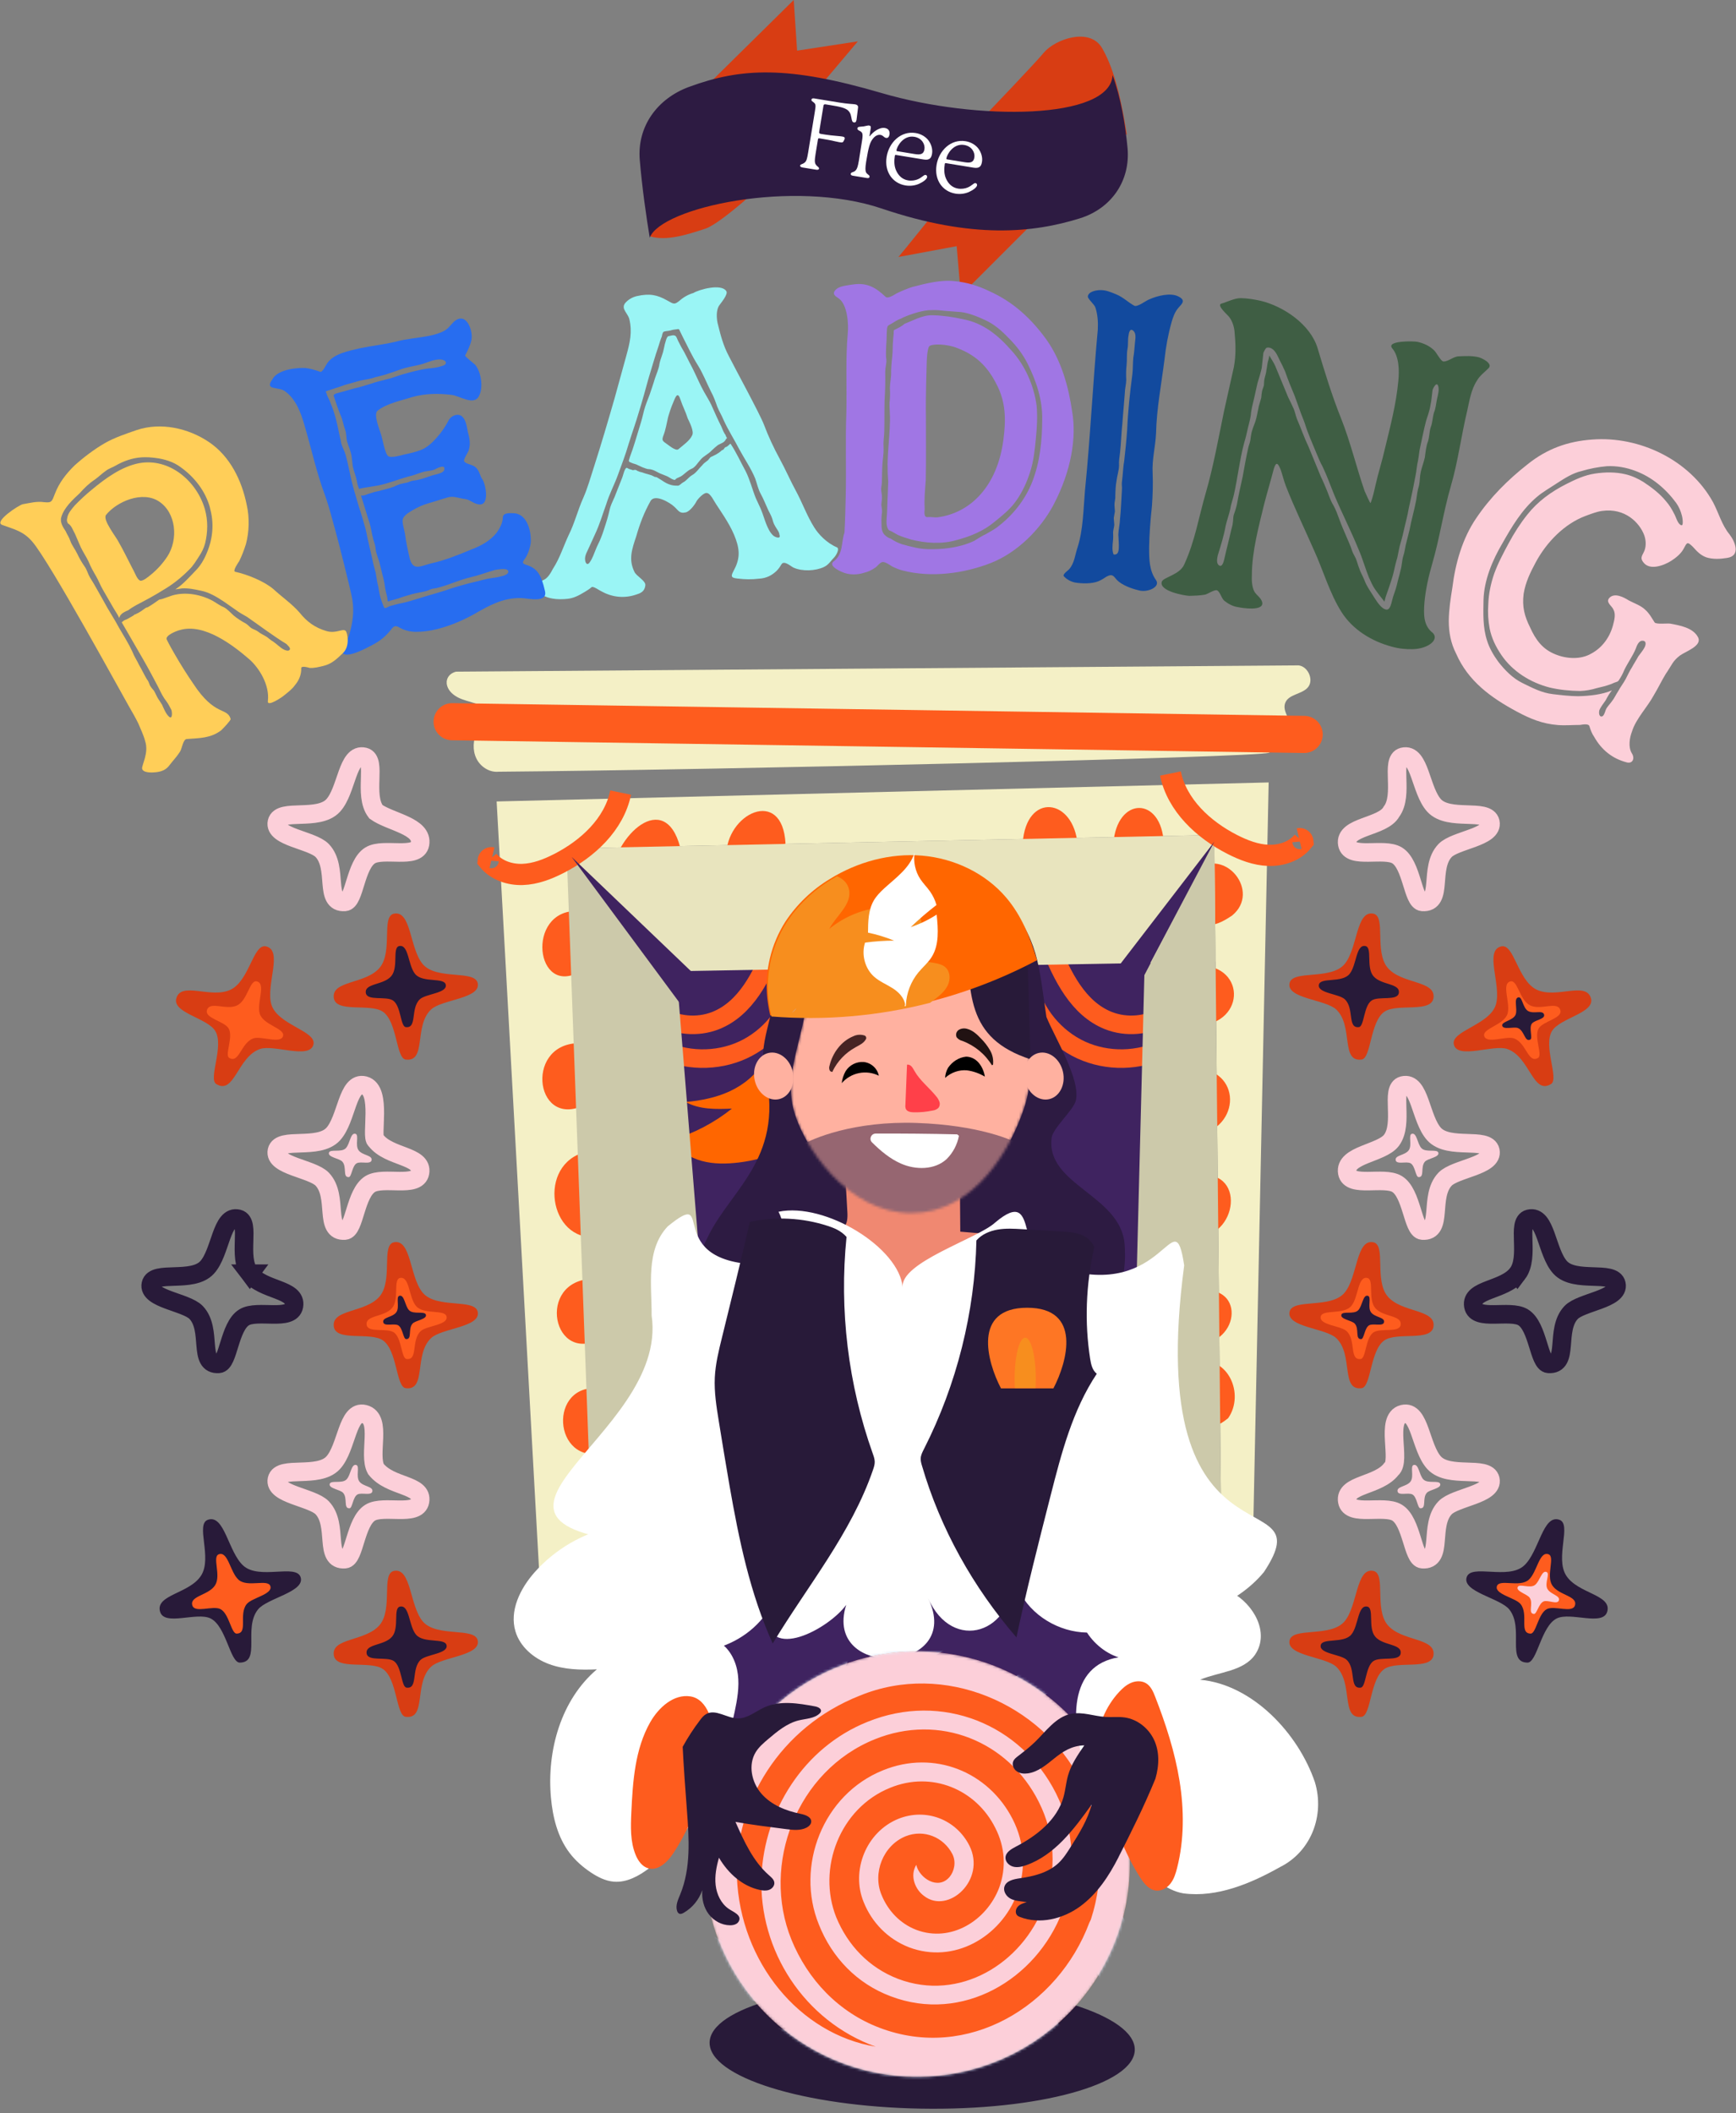 <svg id="eqJHvfwDrti1" xmlns="http://www.w3.org/2000/svg" xmlns:xlink="http://www.w3.org/1999/xlink" viewBox="0 0 655 797" shape-rendering="geometricPrecision" text-rendering="geometricPrecision" project-id="8ff9ba4308b64abb9a38407ea9faaea1" export-id="a6fd3bf75921473093f3709459e71229" cached="false">
<rect x="0" y="0" width="655" height="797" fill="#808080" stroke="none"/>
<style><![CDATA[
#eqJHvfwDrti76_tr {animation: eqJHvfwDrti76_tr__tr 3000ms linear infinite normal forwards}@keyframes eqJHvfwDrti76_tr__tr { 0% {transform: translate(346.5px,703.5px) rotate(0deg)} 100% {transform: translate(346.5px,703.5px) rotate(360deg)}} #eqJHvfwDrti79_ts {animation: eqJHvfwDrti79_ts__ts 3000ms linear infinite normal forwards}@keyframes eqJHvfwDrti79_ts__ts { 0% {transform: translate(345.127px,434.062px) scale(1,1)} 20% {transform: translate(345.127px,434.062px) scale(1,1);animation-timing-function: cubic-bezier(0,0,0.58,1)} 53.333% {transform: translate(345.127px,434.062px) scale(1.2,1.2)} 86.667% {transform: translate(345.127px,434.062px) scale(1,1)} 100% {transform: translate(345.127px,434.062px) scale(1,1)}} #eqJHvfwDrti91_ts {animation: eqJHvfwDrti91_ts__ts 3000ms linear infinite normal forwards}@keyframes eqJHvfwDrti91_ts__ts { 0% {transform: translate(131.482px,312.779px) scale(1,1)} 6.667% {transform: translate(131.482px,312.779px) scale(0.8,0.8)} 13.333% {transform: translate(131.482px,312.779px) scale(1,1)} 100% {transform: translate(131.482px,312.779px) scale(1,1)}} #eqJHvfwDrti95_ts {animation: eqJHvfwDrti95_ts__ts 3000ms linear infinite normal forwards}@keyframes eqJHvfwDrti95_ts__ts { 0% {transform: translate(131.477px,436.736px) scale(1,1)} 26.667% {transform: translate(131.477px,436.736px) scale(1,1)} 33.333% {transform: translate(131.477px,436.736px) scale(0.9,0.9)} 40% {transform: translate(131.477px,436.736px) scale(1,1)} 100% {transform: translate(131.477px,436.736px) scale(1,1)}} #eqJHvfwDrti105_ts {animation: eqJHvfwDrti105_ts__ts 3000ms linear infinite normal forwards}@keyframes eqJHvfwDrti105_ts__ts { 0% {transform: translate(131.479px,560.693px) scale(1,1)} 53.333% {transform: translate(131.479px,560.693px) scale(1,1)} 60% {transform: translate(131.479px,560.693px) scale(0.9,0.9)} 66.667% {transform: translate(131.479px,560.693px) scale(1,1)} 100% {transform: translate(131.479px,560.693px) scale(1,1)}} #eqJHvfwDrti114_ts {animation: eqJHvfwDrti114_ts__ts 3000ms linear infinite normal forwards}@keyframes eqJHvfwDrti114_ts__ts { 0% {transform: translate(535.329px,312.779px) scale(1,1)} 13.333% {transform: translate(535.329px,312.779px) scale(1,1)} 20% {transform: translate(535.329px,312.779px) scale(0.9,0.9)} 26.667% {transform: translate(535.329px,312.779px) scale(1,1)} 100% {transform: translate(535.329px,312.779px) scale(1,1)}} #eqJHvfwDrti119_ts {animation: eqJHvfwDrti119_ts__ts 3000ms linear infinite normal forwards}@keyframes eqJHvfwDrti119_ts__ts { 0% {transform: translate(535.328px,436.736px) scale(1,1)} 40% {transform: translate(535.328px,436.736px) scale(1,1)} 46.667% {transform: translate(535.328px,436.736px) scale(0.9,0.9)} 53.333% {transform: translate(535.328px,436.736px) scale(1,1)} 100% {transform: translate(535.328px,436.736px) scale(1,1)}} #eqJHvfwDrti125_ts {animation: eqJHvfwDrti125_ts__ts 3000ms linear infinite normal forwards}@keyframes eqJHvfwDrti125_ts__ts { 0% {transform: translate(535.328px,560.693px) scale(1,1)} 66.667% {transform: translate(535.328px,560.693px) scale(1,1)} 73.333% {transform: translate(535.328px,560.693px) scale(0.9,0.9)} 80% {transform: translate(535.328px,560.693px) scale(1,1)} 100% {transform: translate(535.328px,560.693px) scale(1,1)}}
]]></style>
<path d="M299.473,0L254.582,44.254h44.891l24.196-28.654-22.923,3.502L299.473,0Z" fill="#d83d13"/><path d="M365.353,64.287c-8.475,10.569-25.615,31.894-26.369,32.647l21.974-4.081l1.57,18.521l40.181-40.181-37.356-6.906Z" fill="#d83d13"/><path d="M393.846,19.858c-3.382,4.059-19.169,20.579-26.639,28.331l57.93,2.537c-2.537-16.491-5.581-26.132-9.302-32.559-4.652-8.034-17.76-3.383-21.989,1.691Z" fill="#d83d13"/><path d="M266.145,86.247c6.089-2.03,23.116-17.76,30.868-25.371l-54.97-4.651c.282,5.92,1.691,21.142,3.383,32.982c5.92,1.691,13.108-.423,20.719-2.96Z" fill="#d83d13"/><path d="M241.386,60.321c.856,10.344,2.544,22.07,3.767,29.334c4.229-11.417,54.207-22.266,87.53-10.994c34.172,11.559,57.075,9.205,74.763,3.692c11.91-3.712,19.15-14.206,17.972-26.626-.821-8.662-2.503-18.79-5.628-27.385-.846,16.914-51.28,17.272-87.107,6.766-35.384-10.377-52.986-9.581-72.704-2.335-11.935,4.386-19.642,14.877-18.593,27.549Z" fill="#2d1b42"/><path d="M357.078,59.727c-.041.256.056.346.275.382c0,0,.037.006,6.536,1.071c2.227.365,3.431.112,3.742-1.786.299-1.826-.918-4.237-3.839-4.716-4.053-.664-6.456,3.479-6.714,5.049Zm10.993,9.338c.402.066.64.442.574.844-.126.767-1.412,1.756-3.034,2.502-1.538.685-3.374.909-5.127.622-4.892-.802-8.037-5.179-7.109-10.838.879-5.367,5.362-9.844,10.949-8.929c2.081.341,3.817,1.413,4.892,2.864.977,1.36,1.578,3.183,1.291,4.936-.305,1.862-1.125,2.515-3.243,2.168-10.187-1.669-10.333-1.693-10.333-1.693-.255-.042-.413.007-.461.299-.305,1.862-.306,3.924.532,5.674.832,1.786,2.241,3.254,4.469,3.619c1.351.221,2.627-.019,3.509-.362c1.762-.686,2.397-1.819,3.091-1.706Z" fill="#fff"/><path d="M338.242,56.641c-.041.256.056.347.275.383c0,0,.037.006,6.536,1.071c2.227.365,3.431.112,3.742-1.786.299-1.826-.918-4.237-3.839-4.716-4.053-.664-6.456,3.479-6.714,5.049Zm10.993,9.338c.402.066.64.442.574.844-.125.767-1.412,1.756-3.034,2.502-1.537.685-3.374.909-5.126.622-4.893-.802-8.038-5.179-7.11-10.838.879-5.367,5.362-9.844,10.949-8.929c2.081.341,3.818,1.413,4.892,2.864.977,1.36,1.578,3.183,1.291,4.936-.305,1.862-1.125,2.515-3.242,2.168-10.188-1.669-10.334-1.693-10.334-1.693-.255-.042-.413.007-.461.299-.305,1.862-.306,3.924.532,5.674.832,1.786,2.242,3.254,4.469,3.619c1.351.221,2.628-.019,3.509-.362c1.762-.686,2.397-1.819,3.091-1.706Z" fill="#fff"/><path d="M333.874,48.276c1.607.263,1.89,1.509,1.735,2.459-.12.73-.495,1.419-1.262,1.293-.913-.15-1.043-.958-2.138-1.138-.767-.126-1.746.126-2.716,1.242-1.297,1.512-1.797,3.417-2.683,8.821-.413,2.519-.295,3.401-.086,3.96.184.48.689.825.921,1.013.402.291.476.528.434.783-.072.438-.461.524-.936.447l-5.403-.886c-.439-.072-.816-.284-.745-.722.042-.256.224-.451.662-.604.395-.123.911-.301,1.293-.8s.709-1.121,1.122-3.64c.431-2.629,1.094-6.907,1.148-7.236.287-1.753.327-2.683-.003-3.187-.268-.419-.548-.54-1.03-.806-.31-.163-.755-.424-.689-.825s.247-.597,1.044-.654c1.058-.052,1.521-.126,2.536-.372.431-.117.656-.117.875-.082.548.09.677.448.587.996c0,0-.461,2.812-.485,2.958-.012.073.019.116.055.121.037.006.085-.061.134-.128.915-1.237,3.367-3.385,5.63-3.014Z" fill="#fff"/><path d="M323.178,45.175c-.138.84-.478,1.084-.952,1.006-.402-.066-.676-.223-.843-1.038-.307-1.325-.286-2.372-1.384-3.451-1.104-1.043-3.428-1.499-6.459-1.996l-2.045-.335c-.511-.084-.729.105-.801.544c0,0-.072.438-1.598,9.749-.09.548.027.754.647.856.913.15,2.191.359,3.737.537c1.728.208,3.218.265,4.277.439.657.108,1.041.283.957.794-.036.219-.139.39-.199.53-.423.981-.618,1.024-1.859.82-.95-.156-2.423-.547-3.804-.811-1.382-.264-2.952-.521-3.719-.647-.334-.017-.462.074-.51.366l-.885,5.404c-.419,2.556-.338,3.207-.13,3.766.196.407.471.789.94,1.129.226.225.53.424.477.753-.072.438-.498.518-1.119.417l-5.075-.832c-.621-.102-.998-.314-.926-.752.053-.329.406-.421.728-.555.516-.178.899-.453,1.214-.776.413-.457.661-1.054,1.079-3.61l2.502-15.262c.388-2.373.442-2.927-.424-3.594-.36-.321-.926-.527-.842-1.038.066-.402.43-.567,1.014-.471l9.384,1.538c3.506.574,5.16.546,6.073.695.657.108,1.199.459,1.116,1.195-.106,1.107-.429,3.304-.571,4.63Z" fill="#fff"/><path d="M646.31,189.383c2.159,4.046,3.307,8.632,6.262,12.204c2.125,2.764,4.318,8.092-.968,8.864-2.573.423-5.351.556-7.819-.227-2.251-.847-3.492-2.235-5.077-3.988-2.146-2.054-2.156-1.699-3.51.823-.977,1.821-2.87,3.331-4.538,4.421-2.755,1.77-8.222,3.888-10.617.618-1.511-1.894-.133-2.779.489-4.61.622-1.832.468-3.899-.191-5.697-1.718-4.531-7.1-10.307-15.885-9.067-2.143.294-4.231,1.158-6.244,1.882-7.911,2.972-14.654,9.819-18.789,17.525-2.031,3.782-3.846,7.5-4.54,11.819-.639,4.89.324,8.475,2.408,12.661c2.139,4.757,4.739,8.318,9.663,10.239c4.148,1.685,9.404,1.98,13.31-.255c4.261-2.224,7.152-6.266,8.352-10.855.482-1.907,1.115-4.094.1-5.902-.669-1.442-3.051-2.72-1.438-4.381c1.979-2.005,5.481-.125,7.227.992c2.102,1.128,4.569,1.911,6.229,3.524c1.596,1.398,2.471,3.13,3.561,4.798.474.796,4.9.284,5.891.455c3.608.674,8.563,1.529,10.452,5.069c1.825,3.325-4.709,5.412-6.818,6.987-2.764,2.126-2.871,3.332-5.396,7.029-1.569,2.587-2.858,5.324-4.426,7.91-2.407,4.483-6.73,8.84-8.22,13.634-.923,2.392-1.521,5.86-.097,8.249c1.295,1.958.307,4.135-2.02,3.427-5.365-1.436-9.396-4.682-12.171-9.6-.82-1.162-1.349-2.529-1.803-4.036-.325-1.076-2.758-.578-3.544-.458-2.703-.007-5.556.266-8.324.043-5.892-.455-10.46-2.366-15.504-5.072-9.806-5.264-18.376-11.488-22.913-21.863-2.019-3.971-2.756-7.976-2.773-12.316.058-4.479.667-8.303,1.361-12.622c1.119-9.145,3.809-18.528,8.936-26.062c5.352-7.955,11.944-14.522,19.442-20.423c7.283-5.835,15.119-8.667,24.315-9.326c17.896-1.402,36.839,7.683,45.627,23.587Zm-29.394-11.806c-3.307-1.234-6.916-1.908-10.62-1.73-3.209.262-6.643.945-9.657,1.854-3.294.758-6.339,2.733-9.094,4.503-2.539,1.705-5.358,3.259-7.693,5.255-5.614,4.746-9.429,11.18-12.953,17.409-3.814,6.434-6.948,13.955-7.164,21.418-.079,5.191-.299,10.306,1.334,15.333.844,2.799,2.538,5.693,4.319,8.092c2.47,3.131,5.371,6.131,9.088,7.946c3.718,1.815,7.22,3.695,11.475,4.174c3.048.373,6.451.756,9.51.773c4.199-.092,8.98-.593,12.726-2.192-.957,1.11-1.634,2.371-2.386,3.772-.817,1.186-1.849,2.436-2.386,3.772-.16.636-.212,2.413.93,2.304.786-.12,1.182-1.531,1.493-2.447.462-1.196,1.483-2.091,2.225-3.137c1.032-1.25,1.644-2.726,2.536-4.052.827-1.541,1.934-2.932,2.762-4.473.752-1.401,1.439-3.017,2.406-4.483.752-1.401,1.644-2.727,2.396-4.128.741-1.045,1.623-2.016,2.3-3.276.526-.981.858-2.608-.779-2.584-1.422-.041-2.119,1.931-2.505,2.986-1.149,2.813-2.998,5.249-4.361,8.126-.537,1.336-1.214,2.597-2.106,3.923-.075.14-.29.205-.365.345-.862.259-1.798.659-2.519.994l-.215.065c-1.583.594-3.445,1.038-5.092,1.417-2.153.649-4.155,1.018-6.363,1.097-3.769-.038-7.883-.442-11.557-1.331-7.131-1.843-13.91-6.023-18.14-12.263-2.115-3.12-3.659-6.295-4.407-9.944-.554-3.004-.751-5.997-.519-9.121.114-3.909.937-7.798,2.182-11.461c1.47-4.083,3.5-7.866,5.53-11.648c2.03-3.783,4.341-7.415,7.071-10.822c3.914-4.937,8.927-8.562,14.631-11.456c3.465-1.749,6.855-3.358,10.785-3.956c3.93-.597,7.914-.624,11.587.265c2.403.567,4.719,1.63,6.746,2.898c3.071,2.01,6.273,4.45,8.538,7.29c1.241,1.387,2.19,2.98,3.065,4.712.68,1.087,1.243,3.736,2.579,4.272c1.121.602.513-2.973.384-3.403-.444-1.863-1.179-3.52-2.204-4.972-3.97-5.38-9.177-9.799-15.513-12.116Z" fill="#fccfd9"/><path d="M540.593,238.727c2.533,2.52-1.66,5.983-7.559,6.134-2.621.067-5.329-.212-7.932-.955-7.535-2.007-14.706-6.376-18.926-13.019-4.461-7.023-6.92-15.717-10.311-23.153-3.563-8.125-7.472-16.165-10.69-24.377-.826-2.139-1.307-4.364-2.013-6.314-1.153-2.863-1.843-2.691-2.621.067-1.125,4.311-2.37,8.432-3.494,12.742-2.094,8.656-4.671,18.018-4.713,26.969-.105,1.932-.004,4.398.892,6.227.809,1.483,2.568,2.364,2.997,4.089.825,3.605-7.814,2.167-9.211,1.855-1.896-.26-3.775-1.331-5.154-2.453-1.069-1.053-1.429-3.088-2.567-3.83-.862-.518-3.553,1.325-4.588,1.582-2.036.361-4.002.411-5.968.461-1.776-.07-11.657-1.786-10.36-5.406.691-1.638,6.762-2.564,8.438-6.426c4.129-9.016,5.413-17.69,8.18-27.173c2.871-9.949,4.724-20.45,6.854-30.727l3.704-16.605c.849-4.535.663-8.812.235-13.469-.205-2-.996-4.295-2.306-5.727-.517-.604-4.463-4.091-2.704-4.676c2.26-.636,5.038-2.134,7.469-2.081c2.432.054,4.95.453,7.433,1.007c8.655,2.093,18.704,8.897,21.439,17.815c2.614,8.729,5.435,17.992,8.895,26.583c3.545,8.937,5.711,18.217,8.876,27.394.241.38,2.135,5.038,2.273,4.417.795-2.103,1.28-4.276,1.765-6.449c1.073-4.81,2.577-9.362,3.65-14.173c2.025-8.345,4.239-16.811,5.022-25.434.4-3.983.266-9.226-2.318-12.246-2.43-2.986,8.263-2.718,9.504-2.441c2.328.519,4.552,1.504,6.292,3.195.828.674,2.618,4.331,3.619,4.228c1.966-.05,3.692-1.945,5.813-1.961c2.466-.101,4.777-.237,7.26.317c1.242.276,5.81,2.436,3.774,4.262-1.467,1.465-3.21,2.705-4.281,4.584-2.227,3.413-2.817,7.517-3.683,11.397-2.232,9.276-3.447,19.106-6.18,28.433-2.767,9.484-4.206,19.588-7.008,29.227-1.349,4.586-2.526,9.862-2.944,14.656-.314,4.329-.472,8.692,3.147,11.454Zm-8.746-38.931c.675-3.759,1.816-7.414,2.492-11.173.26-1.897.521-3.794,1.057-5.466.38-1.708.261-3.363.642-5.07.415-1.863,1.141-3.656,1.556-5.518.295-2.052.469-4.294,1.195-6.087.571-1.827.486-3.638,1.022-5.311.726-1.793.676-3.759,1.246-5.586.692-1.638.762-3.414,1.177-5.277.312-1.396.952-3.534.298-4.983-.689-1.294-1.933,1.36-2.037,1.826-.26,1.897-.365,3.828-.781,5.691-.294,2.052-1.055,4-1.625,5.827-.986,3.69-1.662,7.449-2.493,11.174-.226,1.741-.451,3.483-.867,5.345-.26,1.897-.485,3.639-.901,5.501-.676,3.759-1.506,7.484-2.337,11.208-.399,2.518-1.073,4.811-1.593,7.139-.415,1.862-.83,3.724-1.401,5.552-.571,1.827-.866,3.879-1.281,5.742-.571,1.827-.986,3.689-1.401,5.552-.45,2.017-1.176,3.81-1.781,5.793-.502,1.517-1.193,3.155-1.539,4.707l-.139.62c.035-.155-.12-.189-.12-.189s.155.034-.121-.19c-1.154-1.398-2.153-2.761-3.152-4.125-1.12-1.553-1.74-3.157-2.514-4.796-1.36-3.399-2.34-7.038-3.855-10.471-2.84-6.987-6.249-13.613-9.124-20.444-1.48-3.589-2.77-7.298-4.44-10.765-.93-1.674-1.671-3.468-2.411-5.262-1.48-3.589-3.115-7.212-4.251-10.886-.584-1.76-1.359-3.399-1.944-5.158l-1.91-5.314c-1.274-3.053-2.548-6.107-3.631-9.281-.655-1.449-1.309-2.898-2.118-4.382-.775-1.639-1.722-3.968-3.549-4.539-.466-.103-.776-.173-.966-.052-.586-.294-1.277,1.344-1.571,1.93l-.625,5.725c-.416,1.863-1.021,3.845-1.592,5.673l-1.246,5.587c-.484,2.172-1.124,4.31-1.264,6.397-.226,1.742-.762,3.414-1.142,5.121-.416,1.862-.797,3.569-1.367,5.397-.917,3.379-1.523,6.828-2.13,10.277-.537,3.138-1.074,6.276-1.767,9.38-.415,1.862-1.106,3.5-1.366,5.397-.485,2.173-1.245,4.121-1.73,6.293-.676,3.759-1.817,7.415-2.958,11.07-.242,1.086-.693,3.104.445,3.846c1.258.932,1.847-1.706,2.02-2.482.796-3.569,1.748-7.104,2.578-10.828.208-.931.571-1.828.589-2.638.208-.931.105-1.932.313-2.863.466-1.362.933-2.724,1.245-4.121.641-3.603,1.402-7.018,2.199-10.587.641-3.604,1.282-7.208,2.078-10.777.208-.931.536-1.672.744-2.603.173-.776.191-1.587.364-2.363.225-1.741,1.106-3.5,1.642-5.172.571-1.828.831-3.725,1.246-5.587.174-.776.536-1.672.71-2.448.362-.897.225-1.742.433-2.673.052-.966.57-1.828.778-2.759.053-.966.071-1.776.278-2.707.208-.931.606-1.983.658-2.949.242-1.086.295-2.052.537-3.138.139-.621.502-1.517.554-2.483.689,1.294,1.567,2.467,2.222,3.917l4.234,10.23c.705,1.949,1.67,3.468,2.41,5.262.809,1.484.963,2.984,1.583,4.589c1.515,3.433,2.685,6.952,4.355,10.42l4.647,11.3c.895,1.828,1.635,3.623,2.375,5.417.741,1.794,1.291,3.709,2.376,5.417.93,1.674,1.635,3.623,2.341,5.572.705,1.95,1.566,3.934,2.427,5.918.74,1.794,1.635,3.623,2.306,5.727.293.88.895,1.829,1.343,2.743.534,1.26.757,2.45,1.29,3.709.465,1.57,1.429,3.089,2.049,4.693.705,1.949,1.946,3.692,3.151,5.59c1.085,1.708,2.257,3.762,3.946,4.953.431.259.741.328,1.051.398.156.034.311.069.501-.052c1-.102,1.554-2.585,1.727-3.361.45-2.018,1.331-3.776,1.781-5.794.415-1.862.986-3.689,1.401-5.552.571-1.827.486-3.638,1.057-5.466.467-1.362.623-2.793.934-4.19.416-1.862,1.021-3.845,1.437-5.707Z" fill="#3f5e44"/><path d="M444.672,111.852c2.725,1.416,1.481,2.56.027,4.162-1.454,1.601-2.168,3.762-2.691,5.624-1.306,4.656-2.121,9.206-2.637,13.948-1.173,9.309-2.978,18.549-3.185,27.803-.234,5.092-1.558,9.906-1.3,14.892.185,4.179.037,8.481-.252,12.608-.568,5.216-.995,10.608-1.071,15.718.01,4.319.02,8.638,2.662,12.285c1.639,2.577-3.395,4.748-6.646,3.755-2.653-.609-6.343-1.97-8.209-3.932-1.409-1.753-1.831-2.279-3.866-1.221-1.034.688-1.893,1.234-3.068,1.746-2.509,1.006-6.179.927-8.849.477-1.563-.33-3.075-1.135-4.219-2.379-.564-.701,1.68-2.216,2.048-2.656c2.014-2.34,2.183-5.36,3.124-8.137c2.162-6.642,2.232-14.631,2.831-21.603c2.026-20.092,2.962-40.462,4.83-60.571.152-2.863-.03-5.601-.861-8.251-.337-1.316-2.993-3.364-2.89-4.313.207-1.896,3.296-2.36,4.578-2.38c2.247-.076,4.075.763,6.219,1.636c2.601,1.083,4.467,3.045,6.735,4.251c1.213.612,4.543-2.064,5.701-2.418c2.859-1.289,7.965-2.652,10.989-1.044ZM422.11,204.561l-.164-2.897c.048-1.914.588-3.934.636-5.849.396-3.635.492-7.463.73-11.116.103-.948-.127-1.773-.024-2.721l.275-2.529c.206-1.897.237-3.653.602-5.533.43-3.951.843-7.745,1.114-11.714.3-7.165,1.057-14.12,1.989-21.215.223-2.055.131-4.144.354-6.199.365-1.88.396-3.636.602-5.533.155-1.422.52-3.302-.484-4.371-1.443-1.436-1.842.76-1.945,1.708-.33,1.563-.045,3.354-.392,5.075-.365,1.88-.114,3.986-.338,6.041-.206,1.897-.237,3.653-.127,5.584-.014,1.598-.519,3.302-.533,4.9-.255,3.811-.668,7.605-.905,11.257-.413,3.794-.492,7.464-.905,11.258-.189,1.738-.502,3.144-.375,4.917-.048,1.914-.746,3.917-.935,5.656-.365,1.88-.43,3.952-.479,5.866.072.807-.189,1.738-.275,2.529-.12,1.106.093,2.089.13,3.213-.086.79-.347,1.721-.433,2.511l.199,2.581c-.103.949-.347,1.722-.45,2.67.037,1.124.075,2.247-.062,3.512-.172,1.581-.379,3.477.257,4.986c1.897.206,2.069-1.374,1.938-4.587Z" fill="#124a9e"/><path d="M360.211,106.053c4.602.422,9.025,1.794,13.114,3.795c8.975,4.02,15.829,10.377,21.535,18.299c5.702,8.081,8.344,17.842,9.718,27.415c1.54,9.26-.174,21.785-7.152,34.987-4.981,9.271-13.603,17.823-23.393,21.737-10.27,4.062-22.712,5.689-33.464,2.902-1.424-.35-2.526-.852-3.942-1.52-.784-.495-2.663-1.81-3.62-1.673-1.116.134-2.11,1.861-3.074,2.316-1.131.77-2.417,1.377-3.696,1.666-2.565.897-5.906.98-8.424-.19-.947-.339-5.196-2.344-3.411-3.894c3.883-2.934,2.86-6.933,4.225-11.037.267-4.766.371-9.375.475-13.985.237-10.491-.165-20.838.231-31.326.222-9.855-.346-19.888.509-29.57.4-3.649-.074-10.816-3.199-13.273-1.41-.986-3.14-1.82-1.031-3.681c1.46-1.239,4.805-1.482,6.561-1.76c5.105-.68,8.4,1.303,11.98,4.724.936.816,3.36-.879,4.165-1.338c1.93-.91,4.018-1.817,5.939-2.41c5.119-1.316,10.719-2.78,15.954-2.184Zm-8.835,10.933c-1.749-.04-3.508.398-5.268.835-1.921.593-4.324,1.334-6.256,2.403-1.442.445-2.576,1.374-3.703,1.984-1.127.611-1.286.607-1.47,1.717-.206,2.062-.094,4.133-.296,6.036-.043,1.908-.245,3.812.034,5.568.123,1.593-.387,3.013-.423,4.602.077,3.66-.006,7.316-.247,10.968-.09,3.974-.017,7.793-.104,11.608-.043,1.908-.404,3.808-.284,5.56.119,1.752-.079,3.497-.278,5.242-.202,1.904-.241,3.653-.281,5.401l-.068,3.02c-.025,1.113-.365,2.06-.231,3.176.138.957.279,1.756.257,2.71-.021.953-.198,1.744-.22,2.698.138.958.279,1.756.257,2.71-.184,1.109-.206,2.063-.231,3.175.116,1.911-.249,3.971,1.309,5.437.466.488,1.405,1.145,2.196,1.322c1.41.986,2.826,1.654,4.405,2.167c3.161.867,6.322,1.734,9.501,1.805c2.703.061,5.567-.033,8.281-.449c3.031-.408,6.39-1.287,9.284-2.653c1.452-.921,2.904-1.843,4.512-2.602c1.289-.766,2.738-1.528,4.031-2.453c5.986-4.477,10.732-10.413,13.433-17.35c2.872-7.41,3.687-15.344,3.708-23.295.168-7.471-2.217-14.523-5.412-20.957-1.824-3.699-4.296-6.936-7.252-9.865-2.641-2.764-5.448-5.213-8.754-6.719-2.833-1.336-6.142-2.683-9.155-3.069-2.063-.206-3.97-.249-6.033-.455-1.745-.198-3.49-.397-5.242-.277Zm.433,1.918c3.974.09,7.779.653,11.735,1.538c7.442,1.44,13.064,6.02,18.025,11.699c5.124,5.523,8.604,13.395,9.548,20.891.383,4.143.131,8.273-.28,12.399-.415,4.284-.83,8.569-2.195,12.673-1.199,3.79-2.871,7.41-5.172,10.698-2.139,3.133-5.216,5.608-8.294,8.083-4.053,3.407-9.19,5.518-14.309,6.833-5.444,1.627-11.795,1.165-17.171-.228-1.738-.517-3.317-1.03-4.892-1.701-.943-.499-2.197-1.322-3.458-1.828-1.391-1.781-.69-4.628-.64-6.853.086-3.815.331-7.627.418-11.442-.12-1.752-.239-3.504-.203-5.093-.116-1.912.086-3.816.125-5.564.253-4.129.66-8.096.754-12.229.05-2.226-.214-4.617-.164-6.843.202-1.904.245-3.811.126-5.563.05-2.226.574-4.281.461-6.351.044-1.908.249-3.971.451-5.875s.086-3.815.288-5.719c.022-.953.199-1.745.22-2.698.004-.159.029-1.272.188-1.268c1.286-.608,2.894-1.366,3.869-2.299l4.657-1.962c1.925-.752,3.847-1.344,5.913-1.298Zm-1.219,11.742c-.82,1.094-.928,5.863-.928,5.863s-.468,13.667-.308,20.669c-.02,7.951.118,15.906-.065,24.013-.238,3.494-.635,6.984-.4,10.647-.018.795-.556,3.486,1.2,3.208c1.275-.13,2.381.213,3.656.082c12.442-1.627,22.531-11.737,24.834-29.179.96-7.294,1.118-14.289-2.854-21.535-3.353-6.437-7.714-10.512-14.337-13.047-3.938-1.68-9.819-1.812-10.798-.721Z" fill="#a076e4"/><path d="M240.449,111.654c4.527-.997,7.461-.531,11.401,1.74c2.392,1.327,2.586,1.625,4.635-.049c1.454-1.286,3.259-2.292,5.119-2.824c2.244-1.376,10.472-3.595,12.394-.774.934,1.174-2.041,4.554-2.723,5.592-1.083,1.724-.917,4.585-.543,6.463c1.173,4.667,2.079,8.405,4.321,12.63c2.279,4.541,11.582,21.563,13.174,25.702c1.61,4.297,3.731,8.857,5.955,12.924s3.975,8.188,6.199,12.255c2.436,4.523,4.101,9.294,6.835,13.623c1.57,2.542,4.67,5.869,8.538,7.508c1.178.506-.29,3.074-1.008,3.796-1.435,1.444-2.081,2.798-3.905,3.646-3.191,1.484-8.124,1.727-11.5.191-1.02-.523-3.52-2.799-4.464-1.251-.541.862-.943,1.548-1.801,2.446-1.874,1.814-3.995,2.856-6.699,3.004-2.843.325-5.249.279-8.007-.046-2.107-.24-2.933-.466-1.606-2.858c2.253-4.098,2.525-7.329.878-11.942-1.664-4.771-4.714-9.064-7.43-13.235-.758-1.034-2.067-4.086-3.524-4.239-1.142-.19-3.278,2.134-3.819,2.996-.646,1.354-2.588,3.976-4.149,4.314-2.334.586-2.812-.8-4.238-2.077-1.62-1.576-7.46-5.071-9.049-2.169-2.393,4.274-3.996,8.458-5.369,13.255-1.55,4.658-3.013,8.665-.717,13.364.673,1.684,4.558,3.481,4.125,5.291-.258,1.95-1.45,2.726-3.152,3.24-4.455,1.628-9.144,1.203-13.242-1.05-.668-.244-3.29-2.185-3.868-1.639-.875.74-1.769,1.322-2.821,1.922-1.945,1.182-3.909,2.206-6.121,2.458-3.791.433-8.305.147-11.174-2.566-2.148-1.995-.889-3.579,1.585-4.341c1.999-.709,3.047-2.748,3.973-4.454c2.587-3.976,3.856-8.282,5.915-12.677c2.217-4.414,3.414-9.352,5.455-13.905c1.658-3.71,2.787-7.84,4.092-11.829c2.715-8.471,5.253-17.083,7.774-25.852l4.413-16.026c1.355-4.956,2.344-8.909,1.136-13.892-.569-2.176-3.154-3.801-1.633-5.895c1.12-1.408,2.925-2.414,4.645-2.77ZM255.323,124.2c-.79.09-1.58.18-2.194.41-.93.266-1.738.198-2.509.446-.632.072-.804,1.372-.908,1.864-.506,1.178-.854,2.338-1.201,3.498-1.446,4.165-2.575,8.295-3.862,12.443-1.129,4.129-2.259,8.259-3.546,12.406-1.147,3.972-2.611,7.98-3.898,12.127-1.147,3.972-2.628,7.822-4.092,11.829-1.341,3.674-3.192,7.086-4.358,10.899-1.341,3.674-2.488,7.646-4.163,11.197l-2.303,5.064c-.628,1.512-1.73,3.078-1.532,4.815.181,1.58,1.043,2.122,1.846.75.962-1.39,1.432-2.884,2.059-4.396.61-1.669,1.554-3.217,2.163-4.887.75-1.846,1.324-3.832,1.915-5.66.592-1.828,1.026-3.637,1.459-5.447.574-1.986,1.658-3.71,2.249-5.538l1.987-5.027c.646-1.354.8-2.812,1.464-4.008.262-.51.559-.704,1.087-.284.352.28,1.16.348,1.67.61.492.104.93-.266,1.282.014.316-.037.528.419.844.383.51.262,1.002.366,1.494.47c1.512.628,3.128.764,4.5,1.567.352.28.807.068,1.159.348l1.548.944c1.566,1.101,3.272,2.027,5.204,2.127.316-.036.808.068,1.282.013.614-.23,1.033-.758,1.629-1.146c1.368-.636,2.172-2.008,3.521-2.802c1.508-.812,2.592-2.536,3.887-3.804.56-.704,1.156-1.092,1.892-1.656.596-.388.822-1.214,1.436-1.444c1.367-.636,2.735-1.272,3.891-2.364.14-.176.456-.212.754-.406.139-.176.401-.686.699-.88.79-.09,1.332-.952,1.928-1.34c2.116,3.119,3.83,6.925,5.648,10.238c1.643,3.173,2.549,6.911,3.893,10.278.654,1.526,1.467,3.033,2.139,4.717s1.204,3.543,1.876,5.227c.654,1.526,1.308,3.051,2.558,4.189.546.578,3.06,1.571,2.37-.27-.162-1.422-1.024-1.964-2.066-4.085-.424-.912-.532-1.86-.957-2.772-.442-1.07-1.024-1.964-1.466-3.033-.848-1.824-1.538-3.666-2.544-5.471-1.006-1.806-1.398-3.841-2.107-5.841-1.556-3.823-4.042-7.381-6.072-11.15-1.855-3.629-4.183-7.204-5.897-11.009-.672-1.684-1.642-3.174-2.314-4.857-.709-2-1.417-4-2.423-5.805-1.66-3.332-3.022-6.857-4.981-9.994-2.152-3.435-3.848-7.083-5.702-10.712l-1.254-2.577c-.212-.456-.51-.262-.984-.208Zm-.854,2.338c.65.085.916,1.015,1.128,1.471.442,1.07,1.024,1.964,1.448,2.876c1.571,2.541,2.667,5.137,4.079,7.696c1.236,2.419,2.332,5.015,3.568,7.434c1.255,2.578,2.965,4.943,4.061,7.539c1.078,2.437,2.156,4.875,3.392,7.294.443,1.07.903,2.298,1.661,3.332.036.316.23.614.424.912.194.297-.28.351-.402.685-.506,1.178-1.91,1.499-2.961,2.099-.876.74-1.612,1.304-2.33,2.026-1.277,1.426-3.119,2.116-4.239,3.524-.997,1.074-2.063,2.956-3.449,3.434-1.526.654-2.645,2.062-3.995,2.856l-1.368.636c-.613.23-.699.88-1.209.618-.826-.226-1.354-.646-2.04-1.048-.686-.401-1.512-.627-2.356-1.011-1.828-.592-3.096-1.887-5.186-1.969-.474.054-1.651-.452-2.319-.696l-1.688-.767c-.686-.402-1.336-.488-2.004-.732l-1.178-.506c-.528-.42.032-1.124.118-1.774c1.481-3.849,2.61-7.979,3.898-12.126.591-1.828,1.025-3.638,1.459-5.448.555-2.144,1.445-4.165,2.177-6.169.591-1.828,1.323-3.832,1.896-5.818.592-1.828,1.5-3.691,1.757-5.641.19-1.142.696-2.32,1.044-3.48.488-1.336.659-2.636.989-3.953.244-.668.624-2.952,1.414-3.042.789-.09,1.543-.496,2.211-.252Zm2.283,24.224c-.992-3.088-1.76-1.4-2.631.78-.89,2.022-1.482,3.85-2.055,5.836-.538,2.301-.899,4.743-1.771,6.923-.61,1.67-.416,1.968.974,2.929.862.542,3.714,3.097,4.73,2.181c1.751-1.48,4.275-3.208,5.164-5.23.786-1.529-1.05-5.001-1.686-6.368-.762-2.474-1.981-4.736-2.725-7.051Z" fill="#9af5f5"/><path d="M172.231,120.631c4.291-2.363,6.314,4.831,5.625,7.667-.512,2.292-1.392,3.86-2.339,5.778-.22.393,3.329,3.028,3.807,3.554c2.281,2.827,3.109,8.706,1.348,11.844-1.937,3.683-7.337-.249-10.393-.546-4.956-.588-9.892-.522-14.637.813-4.243,1.358-9.729,2.405-13.235,5.208-1.579,1.435.908,7.342,1.296,8.72.54,1.334,1.54,7.825,2.869,8.442c1.024.704,4.851-.373,5.769-.631c2.339-.492,4.831-1.028,6.888-1.937c3.697-1.535,8.088-7.064,9.983-10.9.727-1.526,3.004-2.827,4.768-1.837c1.852,1.296,2.124,4.028,2.531,6.06.645,2.296,1.138,4.635.32,7.013-.134.698-2.287,3.616-1.612,4.252.76.942,3.118,1.105,4.228,2.114c1.545,1.382,1.559,3.195,2.645,4.707c1.172,1.817,2.755,9.796-1.349,9.298-1.856-.139-3.291-1.717-5.19-2.009-2.205-.206-4.319-1.263-6.462-.66-2.602.732-5.008,1.573-7.61,2.305-1.837.517-3.74,1.382-5.448,2.358-1.138.65-3.568,1.994-3.989,3.434-.507,1.134.55,4.305.741,5.573.402,3.19,1.066,6.141,1.774,9.246c1.268,5.094,4.137,2.965,8.16,1.999c5.137-1.114,10.322-3.233,15.201-5.266c3.588-1.339,7.156-3.333,9.462-6.294c1.186-1.655,2.286-3.616,2.339-5.778.095-2.009,3.195-1.559,4.352-1.554c5.066.392,6.544,7.409,6.156,11.317-.225,1.55-.823,3.535-1.593,4.907-.727,1.526-2.588,2.545.096,3.277c4.013,1.349,5.467,3.583,6.882,9.791c1.182,4.788-6.672,2.702-8.987,2.693-6.989-.182-12.375,2.984-18.067,6.236-5.998,3.339-14.354,6.515-21.299,6.486-1.966.057-4.061-.345-5.979-1.292-1.373-.77-2.2-1.363-3.32-.057-2.305,2.96-4.3,4.677-7.758,6.476-1.445.736-9.873,5.419-10.997,2.597-.669-1.794.732-2.684,1.502-4.056.77-1.373,1.258-3.162,1.636-4.755c1-4.08,1.235-7.945.422-12.01-.77-3.913-5.046-20.879-6.208-25.012-1.249-4.439-2.344-8.92-3.898-13.273-3.305-8.816-5.189-17.865-7.882-26.853-1.205-4.286-3.128-9.361-6.916-12.26-1.502-1.229-3.119-1.105-4.908-1.593-1.985-.598-.908-2.056-.095-3.276c1.98-3.53,8.863-4.309,12.379-4.142c2.052.249,3.688.78,5.52,1.421.937.397,2.238-2.612,2.721-3.243c2.593-3.702,8.275-4.639,12.451-5.649c4.525-.942,9.026-1.382,13.508-2.477c3.98-1.119,8.217-1.32,12.436-2.176c2.033-.406,4.176-1.009,5.884-1.985c1.86-1.018,2.764-3.089,4.472-4.065Zm19.522,95.262c.402-2.095-4.233-.957-4.888-.938-3.215.904-6.19,2.071-9.294,2.779-4.023.966-7.83,2.698-11.657,3.774-.765.215-1.531.43-2.339.492-.961.106-1.794.67-2.712.928-1.684.474-3.454.641-5.29,1.158-1.837.516-3.674,1.033-5.314,1.659l-3.062.861c-.153.043-.569.325-.765.215c0,0-.043-.153-.196-.11.005-1.157-.297-2.229-.555-3.147-.516-1.837-.531-3.65-1.004-5.333-.517-1.837-.837-3.564-1.311-5.248-.406-2.032-1.382-3.74-1.635-5.816-.038-1.311-.536-2.492-.88-3.716-.56-1.99-.77-3.913-1.33-5.903-1.143-3.477-2.176-7.151-3.319-10.628.851.091,1.77-.168,2.492-.536c1.225-.344,2.559-.885,3.98-1.119c1.99-.56,3.869-.923,5.816-1.636.875-.411,1.751-.822,2.669-1.081.919-.258,1.88-.363,2.798-.621.876-.412,1.641-.627,2.602-.732.962-.105,1.88-.364,2.799-.622c1.683-.473,3.434-1.296,5.314-1.659c1.071-.302,3.41-.794,2.937-2.478-.259-.918-2.162-.053-3.038.359-1.401.889-3.257.75-4.941,1.224-1.836.517-3.587,1.339-5.62,1.746-3.827,1.076-7.524,2.611-11.437,3.381-1.879.363-3.802.574-5.682.937-.459.129-.962.106-1.378.388-.454-1.029-.755-2.1-.904-3.215-.363-1.879-1.143-3.477-1.506-5.357-.191-1.267-.273-2.731-.507-4.152-.32-1.726-1.143-3.477-1.617-5.161-.43-1.53-.205-3.08-.789-4.568-.669-1.793-.837-3.563-1.659-5.314-.325-.569-2.808-7.634-2.655-7.677.263-.239.527-.478.833-.564l7.041-1.98c2.032-.407,4.132-1.162,6.122-1.722c1.947-.713,3.98-1.119,5.816-1.636c2.186-.449,4.243-1.358,6.233-1.918c3.061-.86,6.429-1.807,9.619-2.209c1.77-.167,3.54-.335,5.333-1.004.459-.13,1.225-.345,1.359-1.043.091-.851-1-1.205-1.698-1.339-2.554-.273-5.137,1.114-7.586,1.803-1.99.559-4.066.813-6.209,1.415-1.99.56-4.047,1.469-6.036,2.028-1.794.67-3.521.99-5.358,1.507-1.946.712-4.065.813-6.055,1.372l-5.204,1.464c-1.335.54-3.172,1.057-5.884,1.985-.459.129-.918.258-1.334.54.282.416.411.875.583,1.488.455,1.028,1.062,2.013,1.363,3.085c1.45,3.391,2.373,7.261,3.1,11.02.258.919.406,2.033.664,2.952.211,1.922,1.296,3.434,1.813,5.271.861,3.061,1.502,6.514,2.21,9.619.793,3.41,1.893,6.734,2.84,10.102.885,2.559,1.66,5.314,2.392,7.916.516,1.837.727,3.76,1.286,5.749.407,2.033.966,4.023,1.373,6.056.32,1.727.794,3.41,1.267,5.094.321,1.727.488,3.497.961,5.18.321,1.727.378,3.693,2.239,7.96.435.373,1.267-.192,1.99-.56c1.683-.473,3.367-.947,4.941-1.224c2.186-.45,4.132-1.162,6.275-1.765c4.09-1.315,8.266-2.324,12.312-3.793c3.937-1.272,8.112-2.281,12.288-3.29c1.531-.431,3.148-.555,4.721-.832.919-.259,3.803-.574,4.267-1.861Z" fill="#276df0"/><path d="M39.547,167.149c3.579-2.069,8.048-3.551,12.025-4.932c9.076-3.044,19.402-.749,27.199,4.477c8.094,5.422,12.499,14.629,14.34,23.85c1.069,4.708.899,10.132-.32,14.694-.718,2.252-1.516,4.366-2.531,6.423-.196.296-2.624,3.721-1.538,4.011c4.403.944,10.825,3.475,14.43,6.533c3.171,2.943,7.109,5.625,9.946,8.943c2.62,3.261,5.61,5.573,10.034,6.872c3.773,1.124,6.128-1.156,7.336-.018.536.609,1.764,5.592-1.062,8.328-2.492,2.36-4.239,4.104-7.469,4.87-1.616.383-3.369.845-5.085.736-.434-.117-3.338-1.009-3.194.193.071,2.347-.864,4.541-2.393,6.343-1.117,1.564-2.551,2.577-4.044,3.807-.333.377-6.622,4.747-6.142,2.082.698-6.097-3.397-12.545-7.082-15.741-5.863-5.059-16.932-13.719-26.167-10.951-.985.202-5.65,1.981-4.912,3.575.977,2.007,2.091,3.934,3.205,5.861c1.99,3.441,4.435,7.353,6.7,10.635c8.249,12.679,12.864,8.908,14.209,13.457.101.493-2.979,3.743-3.587,4.278-3.949,3.018-8.229,2.921-12.98,3.281-1.419.086-1.776,3.598-2.559,4.785-1.037,1.702-2.645,3.367-3.899,5.01-1.312,1.86-3.123,2.54-5.39,2.749-1.202.144-4.614.28-4.996-1.336-.224-1.34,2.632-5.93,1.15-10.399-.564-2.245-1.699-4.527-2.618-6.751-1.056-2.144-2.25-4.209-3.444-6.274-2.547-4.405-29.959-54.674-36.545-62.254-3.373-3.927-6.689-4.581-11.352-6.293-3.28-1.225,6.312-7.506,7.79-7.809c2.68-.448,5.201-1.171,8.003-.771c2.94.321,2.977-.251,4.086-3.097c1.596-4.229,4.241-7.595,7.401-10.707c3.377-3.054,7.463-6.152,11.455-8.46Zm.486,10.372c-1.572,1.092-2.848,2.381-4.282,3.394-2.26,1.49-4.007,3.235-5.674,5.117-2.63,2.439-5.869,5.413-6.936,8.969-.602,1.817.512,3.744,1.605,5.317.499,1.18,1.353,2.34,1.794,3.738.6,1.673,1.831,3.166,2.648,4.897.738,1.594,1.693,3.245,2.706,4.68.933,1.297,1.237,2.774,2.033,4.151c1.889,2.949,3.502,6.056,5.253,9.085c1.772,3.383,3.958,6.527,5.73,9.91c1.751,3.029,3.56,5.84,5.035,9.027.68,1.811,1.772,3.383,2.51,4.977c1.035,1.79,1.852,3.521,2.887,5.31.615.747.875,1.514,1.215,2.42.477.826,1.013,1.435,1.549,2.043.557.964.897,1.869,1.375,2.695s1.172,1.71,1.65,2.536c.658,1.456,1.417,3.404,2.626,4.542c1.426,1.196,1.174-1.781.914-2.549-.637-1.101-1.056-2.144-1.831-3.165-1.31-1.631-2.127-3.362-3.024-5.231-1.852-3.521-3.704-7.042-5.773-10.621l-2.626-4.542-5.491-9.498.884-.694c.413-.239.905-.34,1.318-.579l2.202-1.273c.138-.08.275-.16.333-.377.217.058.493-.101.768-.26c1.181-.499,2.34-1.353,3.499-2.207.138-.08.413-.239.768-.26c1.514-.876,2.949-1.889,4.383-2.902.355-.021.63-.181.985-.202l3.977-1.381c5.041-1.446,10.806-.37,15.374,2.131c1.405.841,2.671,1.761,4.134,2.385c1.325.703,2.476,2.058,3.605,3.058c1.426,1.196,3.127,2.233,4.749,3.132.89.587,1.288,1.275,2.099,1.724.811.45,1.68.682,2.353,1.211c1.05.863,2.215,1.291,3.402,2.073.674.53,1.426,1.196,2.237,1.646c1.484.978,2.635,2.333,4.177,3.095.514.253,1.68.681,2.071.088.609-.536-.52-1.536-.976-2.007l-.08-.138c-5.104-3.109-10.034-6.871-14.942-10.278-1.405-.841-2.947-1.602-4.293-2.66l-4.611-3.211c-2.671-1.762-5.48-3.443-8.58-4.039-2.31-.501-4.62-1.002-7.104-.851l-2.542.367.138-.079c2.811-1.809,5.007-4.364,7.42-6.862c1.884-1.823,3.37-4.336,4.422-6.964c2.241-5.336,2.744-11.137,1.118-16.809l.08.138c-1.669-6.381-5.917-11.823-11.202-15.563-2.613-1.978-6.169-3.045-9.326-3.424-1.796-.247-3.512-.356-5.287-.249-3.549.215-6.896,1.416-9.924,3.167-1.101.636-2.499,1.077-3.521,1.852Zm-5.269,7.087c5.087-4.227,11.158-8.656,17.778-9.912c11.487-2.05,21.788,6.871,24.78,17.446c1.185,4.274,1.089,8.554.065,12.819-.465,1.738-1.226,3.28-2.204,4.764-1.174,1.781-2.269,3.7-3.82,5.147-2.884,2.954-6.282,5.653-9.861,7.722-3.362,2.128-6.745,3.9-10.128,5.672-.964.557-2.065,1.194-2.949,1.889-1.318.578-2.499,1.077-3.144,2.185l-.312.731c-.579-1.318-1.353-2.34-2.069-3.578l-4.138-7.158c-.955-1.652-1.555-3.325-2.51-4.977-1.035-1.789-2.069-3.579-2.829-5.527-.897-1.87-2.069-3.579-2.887-5.311-.817-1.731-1.497-3.542-2.235-5.136-.796-1.376-1.258-3.129-2.663-3.97l-.08-.138c-.318-.55-.419-1.043-.187-1.912.247-1.796,1.718-3.381,2.914-4.807c2.08-2.121,4.101-4.024,6.478-5.949Zm5.216,9.657c-1.312,1.86,3.928,8.381,4.745,10.113c1.91,3.303,3.465,6.628,5.238,10.011c1.114,1.927,1.757,4.31,3.061,4.659c1.144.073,2.97-1.534,3.854-2.229c2.377-1.925,4.514-4.263,6.276-6.934c4.168-6.45,3.348-16.445-3.182-20.751-6.233-4.11-15.955.042-19.992,5.131Z" fill="#ffce58"/><path d="M246.504,358.777h189.84v247.392l-30.637,53.125L276.95,669.69l-30.446-63.521v-247.392Z" fill="#dbd6b5"/><path d="M246.504,358.777h189.84v247.392l-30.637,53.125L276.95,669.69l-30.446-63.521v-247.392Z" fill="#3f2360"/><path d="M396.242,356.801c4.551,11.364,10.549,23.616,21.921,28.134c6.902,2.744,15.091,1.984,21.361-1.983" fill="none" stroke="#fe5c1e" stroke-width="7" stroke-miterlimit="10"/><path d="M387.836,371.643c2.565,10.594,10.183,19.854,20.085,24.407c9.901,4.553,21.893,4.309,31.602-.642" fill="none" stroke="#fe5c1e" stroke-width="7" stroke-miterlimit="10"/><path d="M291.965,356.801c-4.551,11.364-10.549,23.616-21.921,28.134-6.902,2.744-15.091,1.984-21.361-1.983" fill="none" stroke="#fe5c1e" stroke-width="7" stroke-miterlimit="10"/><path d="M300.371,371.643c-2.565,10.594-10.183,19.854-20.085,24.407-9.901,4.553-21.893,4.309-31.602-.642" fill="none" stroke="#fe5c1e" stroke-width="7" stroke-miterlimit="10"/><path d="M204.297,608.493L187.383,302.306l291.287-7.173-6.006,290.247-11.812-1.439-2.695-268.999-243.671,5.071l10.396,281.906-20.585,6.574Z" fill="#f4f0c6"/><path d="M227.996,548.018c-19.577,4.839-21.377-26.887-1.383-24.304-.328,8.693-.12,17.403,1.383,24.304Z" fill="#fe5c1e"/><path d="M227.444,504.504c-19.01,11.308-25.4-21.705-3.719-22.145.248,4.591-2.175,32.47,3.719,22.145Z" fill="#fe5c1e"/><path d="M226.884,466.318c-18.945,3.846-24.536-25.248-7.549-31.318c1.711,11.26,3.423,22.529,7.549,31.318Z" fill="#fe5c1e"/><path d="M221.598,416.255c-19.41,10.804-24.12-21.897-3.807-22.769.592,8.789,1.184,17.578,3.807,22.769Z" fill="#fe5c1e"/><path d="M220.662,365.327c-17.855,12.745-22.728-19.869-4.648-21.651.323,8.827.651,17.654,4.648,21.651Z" fill="#fe5c1e"/><path d="M230.578,329.843c2.511-16.394,21.617-32.677,26.567-8.045-7.877,1.208-15.547,3.767-26.567,8.045Z" fill="#fe5c1e"/><path d="M273.99,323.142c-.2-16.331,21.249-26.559,22.392-4.927-7.597,1.848-15.203,3.687-22.392,4.927Z" fill="#fe5c1e"/><path d="M385.863,318.079c1.296-19.386,19.386-17.219,20.761.847-6.11-.583-12.26-.727-20.761-.847Z" fill="#fe5c1e"/><path d="M420.066,318.327c1.256-18.002,18.298-18.17,19.034-.064-6.206-.832-12.508-.928-19.034.064Z" fill="#fe5c1e"/><path d="M451.098,328.139c11.14-8.741,24.743,8.213,13.787,17.186-16.786,11.421-10.676-8.341-13.787-17.186Z" fill="#fe5c1e"/><path d="M450.777,364.216c19.162-1.455,19.922,21.665,1.088,22.737.152-8.813-.432-17.642-1.088-22.737Z" fill="#fe5c1e"/><path d="M448.898,403.066c18.738-1.503,20.466,20.913,3.447,25.16-.807-8.629-1.607-17.258-3.447-25.16Z" fill="#fe5c1e"/><path d="M450.69,487.198c19.45-4.342,17.763,19.921.472,19.953c4.047-4.766-1.527-16.61-.472-19.953Z" fill="#fe5c1e"/><path d="M450.84,513.511c12.564-2.512,18.874,12.331,12.556,21.4-14.14,11.645-11.596-12.044-12.556-21.4Z" fill="#fe5c1e"/><path d="M450.44,443.533c20.649-3.959,16.491,24.335,0,22.896c2.551-8.397-2.119-18.538,0-22.896Z" fill="#fe5c1e"/><path d="M458.638,362.764l-242.417,4.251-1.733-47.001l243.671-5.071.479,47.821Z" fill="#e8e4be"/><path d="M460.853,583.144l6.404.78.138,8.041-41.227-5.238l5.606-218.919l26.414-50.605l2.665,265.941Z" fill="#ccc9aa"/><path d="M288.087,400.411c-2.839,4.991-7.519,8.776-12.726,11.197-5.208,2.42-10.924,3.547-16.643,4.057c5.193,2.899,11.491,2.739,17.436,2.493-6.709,5.362-14.391,9.378-22.622,11.83c2.454,3.999,6.72,6.669,11.253,7.908c4.532,1.24,9.321,1.156,13.984.59c10.798-1.296,21.912-5.641,28.076-14.595c1.084-1.471,1.869-3.14,2.31-4.913.737-3.435-.504-7.042-2.473-9.952-4.06-6.006-11.405-9.621-18.595-8.615Z" fill="#f60"/><path d="M288.264,402.456c-2.041-9.91,5.081-22.328,4.053-32.393-1.093-10.96,26.105-14.697,32-24c4.691-7.107-20.287-.594-13.001-5c11.141-6.914,16.442-10.189,29.5-9.046c13.059,1.143,29.07-4.003,37.5,6.046c13.777,16.424,13.5,25.499,16.5,45.499c3.028,7.584,13.144,23.825,11.054,31.71-.922,3.494-8.547,10.207-9.053,13.791-2.499,17.778,26.027,21.687,27.5,40.216c5.288,68.414-125.699,57.77-158.62,33.42-12.507-9.256-5.572-22.024,1.62-36.636c8.825-17.931,29.5-30,20.947-63.607Z" fill="#2d1b42"/><path d="M255.4,368.911l18.115,224.013-49.539,4.487-10.175-275.895L255.4,368.911Z" fill="#ccc9aa"/><path d="M318.641,437.987l1.077,19.26c.121,2.147,0,4.744-1.653,5.817-.608.328-1.267.526-1.941.583-5.816.85-23.451,3.199-29.308,2.832c7.841,9.892,29.928,14.901,41.439,18.34c5.165,1.678,10.591,2.152,15.931,1.391c11.76-2.045,32.187-10.5,40.63-19.731l-22.498-1.912-.232-29.504c.072-.325.068-.665-.012-.988-.081-.322-.235-.617-.448-.856-.213-.238-.478-.413-.77-.507-.292-.095-.601-.105-.897-.031-13.769-.663-27.531,1.461-40.603,6.267-.344.123-.734.307-.799.695-.065.389.567.685.084-1.656Z" fill="#f08871"/><g mask="url(#eqJHvfwDrti50)"><g><path d="M304.554,375.717c-.928,14.371-8.733,28.55-5.222,42.513c3.407,13.561,20.03,39.332,44.484,39.332c24.455,0,37.682-24.998,42.5-39.332c4.815-14.286,1.865-30.101-3.9-43.385-1.151-2.655-1.703-5.654-3.991-7.43-1.455-1.135-3.166-1.871-4.862-2.599-9.925-4.262-20.305-8.605-31.086-7.949-5.086.312-10.036,1.735-14.827,3.479-9.181,3.351-18.338,8.285-23.104,15.355l.008.016Z" fill="#ffb1a0"/><path d="M345.816,423.562c-23.2-.8-39.333,5.667-44.5,9l7,22l27.5,14l33.5-5l17-31c-3.833-2.667-17.3-8.2-40.5-9Z" fill="#966671"/></g><mask id="eqJHvfwDrti50" mask-type="alpha" x="-150%" y="-150%" height="400%" width="400%"><path d="M304.554,375.717c-.928,14.371-8.733,28.55-5.222,42.513c3.407,13.561,20.03,39.332,44.484,39.332c24.455,0,37.682-24.998,42.5-39.332c4.815-14.286,1.865-30.101-3.9-43.385-1.151-2.655-1.703-5.654-3.991-7.43-1.455-1.135-3.166-1.871-4.862-2.599-9.925-4.262-20.305-8.605-31.086-7.949-5.086.312-10.036,1.735-14.827,3.479-9.181,3.351-18.338,8.285-23.104,15.355l.008.016Z" transform="translate(0 0)" fill="#ffb1a0"/></mask></g><path d="M387.815,365.062l1.001,34.5c-24.5-8-23.073-24.914-24-49l22.999,14.5Z" fill="#281a39"/><path d="M391.266,362.182c-2.535-8.572-5.804-16.724-11.563-23.544-7.839-9.256-19.62-14.843-31.727-15.889-12.107-1.045-24.419,2.354-34.748,8.723-6.755,4.058-12.517,9.561-16.866,16.107-5.465,8.57-7.884,18.712-6.871,28.807.24,2.219.614,4.421,1.12,6.595c34.776,2.771,69.623-4.404,100.428-20.679l.227-.12Z" fill="#f60"/><path d="M315.762,330.506c2.255.911,4.02,2.539,4.562,4.957c1.251,5.59-4.738,9.846-7.435,14.901c7.466-6.096,17.021-9.029,26.623-8.174c3.382.309,7.36,1.703,8.053,5.033.618,2.93-1.71,5.605-3.97,7.579-4.763,4.156-10.036,7.687-15.693,10.509c7.865-2.785,16.312-3.514,24.537-2.118c1.597.272,3.27.671,4.43,1.801c1.68,1.65,1.756,4.445.754,6.584-1.002,2.14-2.84,3.767-4.701,5.184-.659.509-1.326,1.005-1.999,1.49-19.438,4.998-39.666,6.773-59.869,5.153-.504-2.177-.876-4.384-1.115-6.606-1.008-10.115,1.4-20.276,6.84-28.861c4.331-6.559,10.067-12.071,16.793-16.137.72-.447,1.451-.878,2.19-1.295Z" fill="#f78e1e"/><path d="M428.157,773.207c.227-13.007-35.499-24.178-79.798-24.951-44.298-.773-80.393,9.144-80.62,22.15-.227,13.007,35.5,24.178,79.798,24.951s80.393-9.144,80.62-22.15Z" fill="#281a39"/><path d="M489.125,250.981c4.078-.448,7.021,5.526,4.174,8.485-2.359,2.455-7.013,2.407-8.333,5.55-1.24,2.951,1.551,5.934,2.311,9.045c1.104,4.519-4.27,8.173-8.597,9.885-4.326,1.711-204.364,6.422-290.615,7.142-3.455.335-6.87-1.928-8.357-5.063-1.488-3.135-1.208-6.925.255-10.076.736-1.576,1.744-3.023,2.256-4.679.511-1.655.408-3.671-.864-4.862-.616-.584-1.432-.896-2.239-1.16-2.024-.664-4.127-1.119-6.046-2.039-1.92-.92-3.687-2.415-4.335-4.447-.648-2.031.192-4.598,3.327-5.414l317.055-2.367h.008Z" fill="#f4f0c6"/><path d="M298.738,382.106c.48-.6,1.008-1.151,1.576-1.671.096-.088.232.128-1.576,1.671Z" fill="#ccabab"/><path d="M340.589,485.654c-1.175-14.955-29.178-32.267-46.852-28.592c3.337,6.304,4.376,20.678-5.755,19.967-39.444-.283-16.804-30.075-36.045-14.451-8.411,8.926-5.993,22.34-6.079,33.595c6.888,46.538-88.983,80.008,3.312,86.441-51.89,31.762,16.491,58.761,40.022,25.877-.196,19.085,23.83,5.628,30.079-3.152-8.974,28.67,44.823,25.989,30.895-2.544c9.246,20.969,32.616,13.226,32.079-9.157c4.572,22.417,37.536,31.608,49.719,9.465c13.145,12.327,34.957,2.116,44.96-10.193c23.489-35.573-46.1,4.647-30.121-115.624-3.958-25.809-6.97,13.799-47.095.942-17.946-.094-6.393-32.13-24.204-17.114-6.606,6.115-36.082,15.05-34.915,24.54Z" fill="#fff"/><g mask="url(#eqJHvfwDrti70)"><g><path d="M351.07,601.602c-30.79,2.863-32.981,31.285-42.786,63.37-15.795,51.695-113.395-35.548,42.786-63.37Z" fill="#d1daf2"/><path d="M435.992,640.971c-48.36-48.312-73.416,20.586-94.713,47.689s-91.409,24.04-83.788-18.002c-11.388,62.795,82.429,77.958,98.391,30.126c23.265-69.721,54.862-75.767,80.11-59.821v.008Z" fill="#d1daf2"/><path d="M422.109,648.992c-9.956,53.775-34.476,5.663-34.476,5.663s18.25-14.644,34.476-5.663Z" fill="#d1daf2"/><path d="M417.064,775.559c-34.469-10.509-17.97-44.49-18.106-70.745-.048-9.493-14.267-9.685-14.667-.208-.696,16.483,2.407,38.131-18.77,48.992-24.648,18.202-57.629,14.931-86.011,8.797-35.853,33.021,158.435,72.408,137.554,13.164Z" fill="#d1daf2"/><path d="M445.205,764.395c-58.365-8.669-27.175-72.392-16.986-107.764c4.502,4.031,9.428,7.597,14.667,10.62-28.535,14.875-34.253,73.744,7.941,66.498-2.647,10.341-4.806,20.809-5.622,30.646Z" fill="#d1daf2"/><path d="M242.634,698.6c19.921,59.548,128.805,56.125,127.061-12.772c22.113,81.205-140.169,100.439-127.061,12.772Z" fill="#d1daf2"/><path d="M363.392,600.033c-62.147,10.069-21.977,67.682-58.204,94.433c35.484-.88,19.041-43.41,36.683-60.612c10.389-14.899,40.251-15.611,21.521-33.821Z" fill="#d1daf2"/><path d="M445.094,718.826c-25.735,4.447-17.778-30.702,2.112-31.269-.112,7.021-4.735,34.876-2.112,31.269Z" fill="#d1daf2"/><path d="M346.042,783.357c44.305,0,80.221-35.917,80.221-80.222s-35.916-80.221-80.221-80.221-80.222,35.916-80.222,80.221s35.917,80.222,80.222,80.222Z" fill="#fff" fill-opacity="0.3"/></g><mask id="eqJHvfwDrti70" mask-type="alpha" x="-150%" y="-150%" height="400%" width="400%"><path d="M346.042,783.357c44.305,0,80.221-35.917,80.221-80.222s-35.916-80.221-80.221-80.221-80.222,35.916-80.222,80.221s35.917,80.222,80.222,80.222Z" fill="#fff"/></mask></g><g mask="url(#eqJHvfwDrti77)"><g><path d="M346.042,783.357c44.305,0,80.221-35.917,80.221-80.222s-35.916-80.221-80.221-80.221-80.222,35.916-80.222,80.221s35.917,80.222,80.222,80.222Z" fill="#fe5c1e"/><path d="M346.042,783.357c44.305,0,80.221-35.917,80.221-80.222s-35.916-80.221-80.221-80.221-80.222,35.916-80.222,80.221s35.917,80.222,80.222,80.222Z" fill="#fccfd9"/><g id="eqJHvfwDrti76_tr" transform="translate(346.5,703.5) rotate(0)"><path d="M330.431,772c-28.745-4.756-51.123-31.827-52.396-64.019-.91-27.803,16.192-56.52,46.392-68.41c31.656-12.986,68.589,2.927,83.325,32.193c8.369,16.828,9.279,35.485,3.821,52.313-.182.366-.364.732-.546,1.097-11.826,31.644-46.029,52.313-79.141,39.692-15.464-5.853-27.107-18.108-33.293-33.29-11.462-28.351,2.001-63.653,31.474-75.542c24.379-9.878,50.395.731,61.857,23.595c6.186,12.255,6.914,25.974,2.001,38.961-8.187,22.132-32.02,36.582-55.125,27.802-10.916-4.207-18.921-12.621-23.287-23.23-7.278-18.291,1.273-41.155,20.376-48.837c15.646-6.402,32.384.549,39.661,15.182c3.639,7.133,4.185,14.998,1.456,22.498-4.731,12.438-18.194,20.852-31.293,15.913-6.185-2.378-10.734-7.316-13.099-13.17-3.457-8.231.546-18.657,9.097-22.132c6.913-2.744,14.372.366,17.647,6.768c1.456,2.926.728,6.402-1.091,8.597-4.367,5.121-11.462.366-12.554-4.573-2.547,4.207-.364,9.328,2.911,11.706c9.097,7.134,23.651-6.036,17.102-19.023-4.912-9.694-16.192-14.267-26.744-10.06-12.19,4.939-18.011,19.572-13.099,31.461c3.093,7.682,9.096,13.901,17.101,17.011c16.92,6.402,34.567-3.841,40.753-20.12c3.457-9.329,2.911-19.206-1.637-28.169-9.097-17.925-29.655-26.339-48.94-18.474-22.742,9.146-33.112,36.217-24.197,58.166c4.912,12.438,14.373,22.315,27.108,27.071c26.926,10.243,54.943-6.219,64.768-32.01c5.458-14.815,4.548-30.546-2.365-44.447-13.099-26.157-43.118-38.412-71.136-27.071-24.197,9.694-38.933,33.656-40.025,58.166-1.092,28.168,16.192,54.691,43.118,64.385Z" transform="translate(-346.5,-703.5)" clip-rule="evenodd" fill="#fe5c1e" fill-rule="evenodd"/></g></g><mask id="eqJHvfwDrti77" mask-type="alpha" x="-150%" y="-150%" height="400%" width="400%"><path d="M346.042,783.357c44.305,0,80.221-35.917,80.221-80.222s-35.916-80.221-80.221-80.221-80.222,35.916-80.222,80.221s35.917,80.222,80.222,80.222Z" fill="#fff"/></mask></g><g id="eqJHvfwDrti79_ts" transform="translate(345.127,434.062) scale(1,1)"><path d="M361.151,427.869c-10.243-.242-20.489-.341-30.741-.296-1.747.008-2.635,2.096-1.393,3.325c3.266,3.232,6.776,6.184,10.951,8.013c5.566,2.439,12.678,2.413,17.17-1.685c2.43-2.409,4.063-5.505,4.678-8.87-.044.009-.079.036-.665-.487Z" transform="translate(-345.127,-434.062)" fill="#fff"/></g><path d="M234.174,298.963c-2.463,11.964-12.387,21.145-23.256,26.711-4.302,2.199-8.933,3.999-13.763,4.159-4.831.16-9.909-1.536-12.948-5.287.056-.655.776-1.167,1.416-1.015" fill="none" stroke="#fe5c1e" stroke-width="8" stroke-miterlimit="10"/><path d="M441.611,291.766c2.463,11.964,12.388,21.145,23.256,26.711c4.303,2.199,8.933,3.998,13.763,4.158c4.831.16,9.909-1.535,12.948-5.286-.056-.656-.776-1.167-1.415-1.016" fill="none" stroke="#fe5c1e" stroke-width="8" stroke-miterlimit="10"/><path d="M319.403,466.555c-2.799,27.519.608,55.654,9.893,81.717.36,1.008.728,2.04.744,3.111.016,1.032-.312,2.039-.648,3.023-8.206,23.92-24.776,43.866-37.844,65.506-8.525-18.769-12.739-39.179-16.29-59.492-1.416-8.109-2.735-16.242-4.055-24.368-.88-5.446-1.767-10.948-1.503-16.458.248-5.127,1.479-10.141,2.711-15.123c3.543-14.355,7.093-28.711,10.516-43.594c9.693-2.079,19.922-1.551,29.35,1.512c2.528.823,5.047,1.847,7.126,4.174v-.008Z" fill="#281a39"/><path d="M412.861,470.352c-.871-2.247-2.919-3.87-5.15-4.702s-4.638-.984-7.013-1.12c-5.007-.296-10.013-.6-15.019-.896-3.071-.183-6.174-.367-9.205.144-3.031.512-6.038,1.784-8.07,4.095-.592,26.983-7.373,54.278-19.809,78.718-.568,1.112-1.16,2.263-1.216,3.511-.04.919.208,1.831.472,2.719c6.926,23.76,19.314,45.905,35.652,64.786c3.815-17.938,8.357-35.716,12.892-53.494c4.071-15.955,8.293-32.245,17.426-45.945-1.679-1.295-2.183-3.574-2.511-5.67-2.127-13.643-1.639-27.703,1.551-42.146Z" fill="#281a39"/><path d="M231.352,575.818c-11.412,2.399-21.992,8.565-29.71,17.306-5.382,6.102-9.5,14.444-7.157,22.233c1.759,5.846,6.925,10.205,12.652,12.316c5.726,2.111,11.972,2.271,18.074,1.983-13.556,11.524-18.93,30.622-17.339,48.344.664,7.438,2.535,15.003,7.062,20.945c2.191,2.879,4.958,5.294,7.965,7.302c2.631,1.759,5.55,3.247,8.709,3.503c4.903.407,9.549-2.2,13.468-5.183c18.17-13.811,27.351-36.492,32.093-58.812.992-4.655,1.832-9.437,1.24-14.155-.592-4.719-2.815-9.445-6.798-12.044-2.255-1.472-4.926-2.176-7.581-2.648-7.606-1.335-15.515-.871-22.913,1.352c6.678-3.063,13.516-6.246,18.65-11.492c5.134-5.254,8.269-13.116,5.926-20.082-2.143-6.381-8.477-10.676-15.075-12.036-6.598-1.359-13.403-.063-19.274,1.168h.008Z" fill="#fff"/><path d="M422.017,625.13c-10.605-3.351-20.314-17.546-10.613-26.647c13.956-7.03,40.315-5.526,53.542,2.271c7.942,4.359,14.26,14.995,8.598,23.376-4.447,6.35-13.604,6.462-20.762,9.445c19.858,1.808,37.124,20.345,43.338,38.651c3.767,12.484-1.407,26.152-13.132,31.998-10.892,6.142-23.776,11.62-36.483,9.94-25.768-4.15-61.74-82.964-24.48-89.034h-.008Z" fill="#fff"/><path d="M260.512,639.867c-6.334-.984-12.028,4.191-15.195,9.765-5.758,10.156-6.566,22.296-7.11,33.957-.248,5.438-.44,11.068,1.639,16.098.896,2.167,2.392,4.311,4.639,4.991c3.847,1.159,7.413-2.384,9.629-5.743c4.582-6.949,7.869-14.667,10.884-22.432c2.439-6.294,4.743-12.836,4.591-19.578-.152-6.741-2.48-16.034-9.085-17.058h.008Z" fill="#fe5c1e"/><path d="M413.805,658.692c.256-7.55,3.311-14.971,8.445-20.505c1.311-1.416,2.791-2.735,4.582-3.471c1.792-.736,3.927-.808,5.582.192c1.8,1.087,2.696,3.175,3.455,5.134c3.999,10.277,7.422,20.825,9.173,31.709c1.752,10.885,1.792,22.145-.919,32.83-.52,2.063-1.168,4.15-2.464,5.838-1.295,1.687-3.366,2.919-5.478,2.687-2.647-.288-4.526-2.647-5.966-4.887-5.966-9.277-9.733-19.785-13.027-30.318-2.28-7.269-3.511-14.827-3.359-19.201l-.024-.008Z" fill="#fe5c1e"/><path d="M257.577,658.882c1.928-3.518,4.127-6.893,6.558-10.084.648-.856,1.336-1.712,2.264-2.247c3.566-2.08,7.813,1.535,11.94,1.623c3.694.072,6.749-2.671,10.108-4.191c5.902-2.671,12.748-1.527,19.122-.336c1.063.2,2.431.832,2.175,1.888-.072.312-.296.56-.52.784-2.023,1.927-5.134,1.927-7.853,2.591-4.423,1.087-8.069,4.118-11.54,7.061-1.728,1.464-3.487,2.967-4.679,4.895-2.967,4.814-1.583,11.436,2.136,15.699c3.718,4.262,9.276,6.493,14.819,7.605c1.783.36,4.07,1.176,3.966,2.991-.056.992-.903,1.775-1.791,2.223-2.295,1.16-5.022.872-7.574.552-6.469-.816-12.939-1.623-19.209-2.735c3.239,7.326,6.662,14.899,12.692,20.169.863.752,1.847,1.576,1.967,2.719.128,1.2-.816,2.312-1.943,2.735-1.128.424-2.384.288-3.567.032-6.454-1.383-11.844-6.141-15.379-12.139-.96,3.366-1.648,6.877-1.248,10.348s2.024,6.934,4.903,8.917c.967.664,2.055,1.152,2.975,1.887.48.384.927.856,1.071,1.448.208.856-.296,1.775-1.023,2.263-.728.488-1.656.624-2.535.616-3.119-.024-6.126-1.703-8.006-4.191-1.879-2.487-2.679-5.71-2.431-9.069-1.2,3.567-3.735,6.67-6.998,8.55-.52.303-1.159.575-1.703.335-.416-.183-.664-.631-.808-1.063-.664-2.063.368-4.231,1.192-6.23c4.062-9.901,3.327-21.033,2.519-31.702-.608-8.069-1.216-16.138-1.6-23.904v-.04Z" fill="#281a39"/><path d="M422.065,700.443c-3.615,7.109-8.134,13.995-14.587,18.682-6.454,4.686-15.163,6.837-22.601,3.958-.36-.136-.72-.296-1-.544-.951-.839-.711-2.471.16-3.399.872-.927,2.144-1.311,3.359-1.671-2.543-.368-4.486-.432-6.126-1.312-1.639-.879-2.863-2.839-2.271-4.606.728-2.159,3.439-2.743,5.694-3.063c5.294-.752,10.797-2.095,14.691-5.766c1.848-1.743,3.231-3.919,4.583-6.07c3.191-5.054,6.438-10.221,7.917-16.011-6.63,9.277-13.923,19.074-24.672,22.889-1.559.552-3.255.975-4.87.575-1.616-.399-3.063-1.839-2.967-3.494.12-1.968,2.151-3.151,3.895-4.063c7.909-4.095,15.594-10.133,17.994-18.714.751-2.687.951-5.502,1.719-8.189c1.192-4.143,3.679-7.765,6.134-11.308-4.854.096-8.325,2.495-11.332,4.918s-6.126,5.102-9.957,5.646c-1.447.208-3.023.064-4.222-.784-1.2-.847-1.88-2.511-1.28-3.846.344-.768,1.04-1.32,1.711-1.832c2.232-1.719,4.471-3.439,6.486-5.406c4.183-4.063,7.846-9.405,13.556-10.58c4.31-.888,8.685.895,13.083,1.167c2.4.152,4.831-.152,7.206.192c4.758.68,8.965,4.031,11.028,8.373c2.064,4.343,2.056,9.541.552,14.708-4.27,10.452-9.333,20.561-13.899,29.534l.016.016Z" fill="#281a39"/><path d="M170.586,272.223l321.493,4.798" fill="none" stroke="#fe5c1e" stroke-width="14" stroke-linecap="round"/><g id="eqJHvfwDrti91_ts" transform="translate(131.482,312.779) scale(1,1)"><path d="M158.467,318.362c-1.037,5.831-13.791,1.245-18.772,4.273-5.664,3.443-5.895,17.297-9.575,17.559-8.043.573-2.308-12.85-8.552-19.381-3.788-3.964-18.317-5.058-17.079-10.7c1.168-5.324,15.622-.235,21.192-6.263c5.229-5.657,5.34-19.995,11.784-18.378c4.893,1.226-.49,14.334,4.355,20.712c5.496,3.929,17.851,5.409,16.647,12.178Z" transform="translate(-131.482,-312.779)" fill="none" stroke="#fccfd9" stroke-width="7" stroke-miterlimit="10"/></g><path d="M94.257,480.422c4.919,6.475,17.802,5.671,16.645,12.182-1.038,5.831-13.792,1.245-18.773,4.273-5.663,3.443-5.894,17.298-9.574,17.559-8.043.574-2.308-12.85-8.552-19.381-3.789-3.964-18.317-5.057-17.08-10.7c1.168-5.324,15.623-.235,21.193-6.263c5.229-5.657,5.34-19.995,11.784-18.378c4.893,1.227-.49,14.334,4.355,20.712l.003-.004Z" fill="none" stroke="#281a39" stroke-width="7" stroke-miterlimit="10"/><path d="M143.206,365.064c-5.258,6.203-18.08,4.712-17.271,11.276.724,5.878,13.705,1.979,18.517,5.269c5.472,3.741,4.962,17.588,8.623,18.046c8.001,1.002,2.991-12.709,9.575-18.897c3.995-3.756,18.561-4.072,17.627-9.772-.882-5.379-15.588-1.07-20.828-7.387-4.919-5.928-4.264-20.251-10.785-18.981-4.952.964-.276,14.34-5.456,20.45l-.002-.004Z" fill="#d83d13"/><path d="M147.61,368.2c-2.92,3.446-10.043,2.617-9.594,6.264.403,3.265,7.613,1.099,10.286,2.927c3.04,2.078,2.757,9.769,4.79,10.024c4.445.556,1.662-7.06,5.319-10.497c2.219-2.087,10.31-2.262,9.791-5.428-.49-2.988-8.658-.595-11.569-4.104-2.733-3.293-2.369-11.249-5.991-10.543-2.751.535-.154,7.965-3.031,11.359l-.001-.002Z" fill="#281a39"/><g id="eqJHvfwDrti95_ts" transform="translate(131.477,436.736) scale(1,1)"><g transform="translate(-131.477,-436.736)"><path d="M141.823,430.137c4.919,6.475,17.802,5.671,16.644,12.182-1.037,5.831-13.791,1.245-18.772,4.273-5.664,3.443-5.895,17.297-9.575,17.559-8.043.573-2.308-12.85-8.552-19.381-3.788-3.964-18.317-5.058-17.079-10.7c1.168-5.324,15.622-.235,21.192-6.263c5.229-5.657,5.34-19.995,11.784-18.378c6.842,1.715,2.23,19.633,4.358,20.708Z" fill="none" stroke="#fccfd9" stroke-width="7" stroke-miterlimit="10"/><path d="M135.295,433.883c1.433,1.967,5.294,1.805,4.908,3.746-.346,1.739-4.135.289-5.644,1.165-1.716.997-1.869,5.141-2.972,5.197-2.411.123-.613-3.859-2.442-5.852-1.11-1.209-5.452-1.624-5.047-3.305.382-1.587,4.677.024,6.38-1.746c1.599-1.662,1.719-5.952,3.638-5.429c1.457.396-.233,4.287,1.178,6.225l.001-.001Z" fill="#fccfd9"/></g></g><path d="M143.206,489.019c-5.258,6.203-18.08,4.712-17.271,11.276.724,5.878,13.705,1.979,18.517,5.269c5.472,3.741,4.962,17.588,8.623,18.046c8.001,1.002,2.991-12.709,9.575-18.897c3.995-3.756,18.561-4.072,17.627-9.772-.882-5.379-15.588-1.07-20.828-7.387-4.919-5.928-4.264-20.251-10.785-18.981-4.952.964-.276,14.34-5.456,20.45l-.002-.004Z" fill="#d83d13"/><g transform="translate(0 0)"><path d="M86.952,373.32c-7.355,3.467-18.407-3.202-20.391,3.107-1.776,5.65,11.653,7.479,14.67,12.468c3.43,5.671-2.771,18.062.371,19.996c6.867,4.227,7.987-10.327,16.544-13.232c5.192-1.763,18.58,3.985,20.092-1.59c1.426-5.262-13.744-7.432-15.896-15.352-2.021-7.434,4.509-20.198-1.952-21.744-4.906-1.175-6.193,12.937-13.438,16.351l-.001-.004Z" fill="#d83d13"/><path d="M90.218,381.366c-2.119,1.197-5.566-.55-6.019,1.377-.406,1.726,3.644,1.976,4.654,3.399c1.149,1.617-.429,5.453.551,5.961c2.143,1.111,2.157-3.259,4.647-4.315c1.511-.64,5.635.781,5.963-.917.309-1.602-4.267-1.916-5.084-4.233-.767-2.174.901-6.129-1.062-6.448-1.49-.243-1.564,3.998-3.651,5.177l-0-.001Z" fill="#281a39"/></g><g transform="translate(0 0)"><path d="M75.895,594.254c-4.338,6.877-17.243,7.194-15.524,13.58c1.54,5.719,13.847.043,19.072,2.628c5.941,2.939,7.373,16.721,11.062,16.662c8.062-.127,1.184-13.002,6.838-20.05c3.431-4.278,17.81-6.628,16.087-12.142-1.626-5.203-15.584,1.121-21.656-4.401-5.7-5.182-7.055-19.455-13.334-17.285-4.769,1.646,1.732,14.237-2.542,21.011l-.003-.003Z" fill="#281a39"/><path d="M82.973,599.282c-1.144,2.149-4.989,2.528-4.335,4.397.586,1.673,4.135-.293,5.752.364c1.838.746,2.569,4.829,3.669,4.73c2.404-.215.067-3.907,1.599-6.136.93-1.353,5.17-2.371,4.535-3.979-.6-1.517-4.628.678-6.562-.837-1.816-1.421-2.535-5.652-4.361-4.866-1.387.596.831,4.212-.296,6.328l-.001-.001Z" fill="#fccfd9"/></g><g id="eqJHvfwDrti105_ts" transform="translate(131.479,560.693) scale(1,1)"><g transform="translate(-131.479,-560.693)"><path d="M141.823,554.094c5.493,6.967,17.802,5.671,16.644,12.182-1.037,5.831-13.791,1.245-18.772,4.273-5.664,3.443-5.895,17.297-9.575,17.559-8.043.573-2.308-12.85-8.552-19.381-3.788-3.964-18.317-5.058-17.079-10.7c1.168-5.324,15.622-.235,21.192-6.263c5.229-5.657,5.34-19.995,11.784-18.378c6.842,1.715,1.351,15.175,4.358,20.708Z" fill="none" stroke="#fccfd9" stroke-width="7" stroke-miterlimit="10"/><path d="M134.592,558.805c1.433,1.967,5.293,1.804,4.907,3.746-.345,1.739-4.135.289-5.644,1.165-1.715.996-1.868,5.141-2.971,5.197-2.411.123-.613-3.859-2.442-5.852-1.11-1.209-5.452-1.624-5.047-3.305.382-1.587,4.677.024,6.38-1.747c1.599-1.661,1.719-5.951,3.638-5.428c1.457.396-.233,4.287,1.178,6.225l.001-.001Z" transform="translate(.992 0)" fill="#fccfd9"/></g></g><path d="M143.206,612.978c-5.258,6.203-18.08,4.712-17.271,11.276.724,5.878,13.705,1.979,18.517,5.269c5.472,3.741,4.962,17.588,8.623,18.046c8.001,1.002,2.991-12.709,9.575-18.897c3.995-3.756,18.561-4.072,17.627-9.772-.882-5.379-15.588-1.07-20.828-7.387-4.919-5.928-4.264-20.251-10.785-18.981-4.952.964-.276,14.34-5.456,20.45l-.002-.004Z" fill="#d83d13"/><path d="M147.915,493.389c-2.921,3.446-10.043,2.618-9.594,6.264.402,3.265,7.613,1.099,10.286,2.927c3.039,2.078,2.756,9.77,4.79,10.024c4.444.557,1.661-7.059,5.319-10.497c2.219-2.086,10.31-2.262,9.791-5.428-.49-2.988-8.659-.594-11.569-4.103-2.733-3.293-2.369-11.249-5.991-10.544-2.751.535-.154,7.966-3.031,11.36l-.001-.003Z" fill="#fe5c1e"/><path d="M89.425,379.249c-4.086,1.926-10.225-1.779-11.327,1.725-.987,3.139,6.473,4.155,8.149,6.926c1.905,3.15-1.539,10.034.206,11.108c3.814,2.348,4.437-5.737,9.19-7.35c2.884-.98,10.321,2.213,11.161-.884.792-2.922-7.635-4.128-8.83-8.528-1.123-4.129,2.505-11.219-1.084-12.078-2.725-.653-3.44,7.186-7.465,9.083l-0-.002Z" fill="#fe5c1e"/><path d="M81.169,597.923c-2.41,3.82-9.578,3.996-8.623,7.544.855,3.176,7.692.023,10.594,1.459c3.3,1.633,4.096,9.288,6.145,9.256c4.479-.071.658-7.223,3.798-11.138c1.905-2.376,9.893-3.682,8.936-6.744-.903-2.89-8.657.622-12.03-2.445-3.166-2.878-3.919-10.807-7.407-9.602-2.649.915.962,7.909-1.412,11.672l-.002-.002Z" fill="#fe5c1e"/><path d="M149.514,494.99c-1.433,1.968-5.294,1.805-4.908,3.747.346,1.738,4.135.289,5.644,1.165c1.716.996,1.869,5.141,2.972,5.197c2.41.123.613-3.86,2.442-5.852c1.11-1.21,5.451-1.625,5.047-3.306-.382-1.586-4.677.024-6.381-1.746-1.599-1.661-1.719-5.952-3.638-5.429-1.457.397.234,4.287-1.178,6.225v-.001Z" fill="#281a39"/><path d="M147.915,617.348c-2.921,3.446-10.043,2.618-9.594,6.264.402,3.265,7.613,1.099,10.286,2.927c3.039,2.078,2.756,9.77,4.79,10.024c4.444.557,1.661-7.059,5.319-10.497c2.219-2.086,10.31-2.262,9.791-5.428-.49-2.988-8.659-.594-11.569-4.103-2.733-3.293-2.369-11.249-5.991-10.544-2.751.535-.154,7.966-3.031,11.36l-.001-.003Z" fill="#281a39"/><g id="eqJHvfwDrti114_ts" transform="translate(535.329,312.779) scale(1,1)"><path d="M508.338,318.362c1.037,5.831,13.791,1.245,18.772,4.273c5.663,3.443,5.894,17.297,9.574,17.559c8.044.573,2.308-12.85,8.552-19.381c3.789-3.964,18.318-5.058,17.08-10.7-1.168-5.324-15.622-.235-21.193-6.263-5.228-5.657-5.339-19.995-11.783-18.378-4.894,1.226.49,14.334-4.356,20.712-3.168,5.878-17.85,5.409-16.646,12.178Z" transform="translate(-535.329,-312.779)" fill="none" stroke="#fccfd9" stroke-width="7" stroke-miterlimit="10"/></g><path d="M572.548,480.422c-4.919,6.475-17.802,5.671-16.644,12.182c1.037,5.831,13.791,1.245,18.773,4.273c5.663,3.443,5.894,17.298,9.574,17.559c8.043.574,2.308-12.85,8.552-19.381c3.788-3.964,18.317-5.057,17.079-10.7-1.168-5.324-15.622-.235-21.192-6.263-5.229-5.657-5.34-19.995-11.784-18.378-4.893,1.227.49,14.334-4.355,20.712l-.003-.004Z" fill="none" stroke="#281a39" stroke-width="7" stroke-miterlimit="10"/><g transform="translate(0 0)"><path d="M523.599,365.064c5.257,6.203,18.079,4.712,17.271,11.276-.725,5.878-13.705,1.979-18.518,5.269-5.471,3.741-4.961,17.588-8.622,18.046-8.001,1.002-2.991-12.709-9.575-18.897-3.995-3.756-18.562-4.072-17.627-9.772.882-5.379,15.587-1.07,20.827-7.387c4.92-5.928,4.265-20.251,10.786-18.981c4.951.964.276,14.34,5.455,20.45l.003-.004Z" fill="#d83d13"/><path d="M519.194,368.2c2.921,3.446,10.043,2.617,9.594,6.264-.402,3.265-7.613,1.099-10.286,2.927-3.039,2.078-2.756,9.769-4.789,10.024-4.445.556-1.662-7.06-5.319-10.497-2.219-2.087-10.311-2.262-9.792-5.428.49-2.988,8.659-.595,11.57-4.104c2.732-3.293,2.368-11.249,5.991-10.543c2.75.535.153,7.965,3.03,11.359l.001-.002Z" transform="translate(-.992 0)" fill="#281a39"/></g><g id="eqJHvfwDrti119_ts" transform="translate(535.328,436.736) scale(1,1)"><g transform="translate(-535.328,-436.736)"><path d="M508.338,442.319c1.037,5.831,13.791,1.245,18.772,4.273c5.663,3.443,5.894,17.297,9.574,17.559c8.044.573,2.308-12.85,8.552-19.381c3.789-3.964,18.318-5.058,17.08-10.7-1.168-5.324-15.622-.235-21.193-6.263-5.228-5.657-5.339-19.995-11.783-18.378-4.894,1.226.49,14.334-4.356,20.712-3.738,4.921-17.85,5.409-16.646,12.178Z" fill="none" stroke="#fccfd9" stroke-width="7" stroke-miterlimit="10"/><path d="M531.51,433.883c-1.433,1.967-5.294,1.805-4.908,3.746.346,1.739,4.135.289,5.644,1.165c1.716.997,1.869,5.141,2.972,5.197c2.41.123.613-3.859,2.442-5.852c1.11-1.209,5.451-1.624,5.047-3.305-.382-1.587-4.677.024-6.381-1.746-1.599-1.662-1.719-5.952-3.637-5.429-1.457.396.233,4.287-1.179,6.225v-.001Z" fill="#fccfd9"/></g></g><path d="M523.599,489.019c5.257,6.203,18.079,4.712,17.271,11.276-.725,5.878-13.705,1.979-18.518,5.269-5.471,3.741-4.961,17.588-8.622,18.046-8.001,1.002-2.991-12.709-9.575-18.897-3.995-3.756-18.562-4.072-17.627-9.772.882-5.379,15.587-1.07,20.827-7.387c4.92-5.928,4.265-20.251,10.786-18.981c4.951.964.276,14.34,5.455,20.45l.003-.004Z" fill="#d83d13"/><path d="M579.853,373.32c7.355,3.467,18.407-3.202,20.391,3.107c1.776,5.65-11.654,7.479-14.671,12.468-3.429,5.671,2.771,18.062-.371,19.996-6.867,4.227-7.987-10.327-16.543-13.232-5.193-1.763-18.581,3.985-20.092-1.59-1.426-5.262,13.744-7.432,15.896-15.352c2.021-7.434-4.51-20.198,1.952-21.744c4.906-1.175,6.192,12.937,13.437,16.351l.001-.004Z" fill="#d83d13"/><path d="M590.909,594.254c4.339,6.877,17.243,7.194,15.525,13.58-1.54,5.719-13.848.043-19.073,2.628-5.94,2.939-7.373,16.721-11.062,16.662-8.062-.127-1.184-13.002-6.837-20.05-3.431-4.278-17.81-6.628-16.087-12.142c1.626-5.203,15.584,1.121,21.656-4.401c5.7-5.182,7.055-19.455,13.334-17.285c4.768,1.646-1.732,14.237,2.542,21.011l.002-.003Z" fill="#281a39"/><g id="eqJHvfwDrti125_ts" transform="translate(535.328,560.693) scale(1,1)"><path d="M524.982,554.094c-4.919,6.475-17.802,5.671-16.644,12.182c1.037,5.831,13.791,1.245,18.772,4.273c5.663,3.443,5.894,17.297,9.574,17.559c8.044.573,2.308-12.85,8.552-19.381c3.789-3.964,18.318-5.058,17.08-10.7-1.168-5.324-15.623-.235-21.193-6.263-5.228-5.657-5.339-19.995-11.783-18.378-6.842,1.715-.524,17.675-4.358,20.708Z" transform="translate(-535.328,-560.693)" fill="none" stroke="#fccfd9" stroke-width="7" stroke-miterlimit="10"/></g><path d="M523.599,612.978c5.257,6.203,18.079,4.712,17.271,11.276-.725,5.878-13.705,1.979-18.518,5.269-5.471,3.741-4.961,17.588-8.622,18.046-8.001,1.002-2.991-12.709-9.575-18.897-3.995-3.756-18.562-4.072-17.627-9.772.882-5.379,15.587-1.07,20.827-7.387c4.92-5.928,4.265-20.251,10.786-18.981c4.951.964.276,14.34,5.455,20.45l.003-.004Z" fill="#d83d13"/><path d="M518.89,493.389c2.92,3.446,10.043,2.618,9.594,6.264-.403,3.265-7.613,1.099-10.286,2.927-3.04,2.078-2.757,9.77-4.79,10.024-4.445.557-1.662-7.059-5.319-10.497-2.219-2.086-10.31-2.262-9.791-5.428.49-2.988,8.658-.594,11.569-4.103c2.733-3.293,2.369-11.249,5.991-10.544c2.751.535.154,7.966,3.031,11.36l.001-.003Z" fill="#fe5c1e"/><path d="M577.38,379.249c4.086,1.926,10.225-1.779,11.326,1.725.987,3.139-6.473,4.155-8.149,6.926-1.905,3.15,1.54,10.034-.206,11.108-3.814,2.348-4.437-5.737-9.189-7.35-2.885-.98-10.322,2.213-11.161-.884-.792-2.922,7.634-4.128,8.83-8.528c1.122-4.129-2.505-11.219,1.084-12.078c2.725-.653,3.44,7.186,7.464,9.083l.001-.002Z" fill="#fe5c1e"/><path d="M585.636,597.923c2.41,3.82,9.578,3.996,8.623,7.544-.855,3.176-7.692.023-10.594,1.459-3.3,1.633-4.096,9.288-6.145,9.256-4.479-.071-.658-7.223-3.798-11.138-1.906-2.376-9.893-3.682-8.936-6.744.903-2.89,8.656.622,12.029-2.445c3.167-2.878,3.919-10.807,7.407-9.602c2.649.915-.962,7.909,1.412,11.672l.002-.002Z" fill="#fe5c1e"/><path d="M532.213,558.805c-1.433,1.967-5.294,1.804-4.908,3.746.346,1.739,4.135.289,5.644,1.165c1.716.996,1.869,5.141,2.972,5.197c2.411.123.613-3.859,2.442-5.852c1.11-1.209,5.451-1.624,5.047-3.305-.382-1.587-4.677.024-6.381-1.747-1.599-1.661-1.719-5.951-3.637-5.428-1.457.396.233,4.287-1.178,6.225l-.001-.001Z" fill="#fccfd9"/><path d="M517.291,494.99c1.433,1.968,5.294,1.805,4.908,3.747-.346,1.738-4.135.289-5.644,1.165-1.716.996-1.869,5.141-2.972,5.197-2.411.123-.613-3.86-2.442-5.852-1.11-1.21-5.452-1.625-5.047-3.306.382-1.586,4.677.024,6.38-1.746c1.6-1.661,1.72-5.952,3.638-5.429c1.457.397-.233,4.287,1.178,6.225l.001-.001Z" fill="#281a39"/><path d="M576.587,381.366c2.119,1.197,5.565-.55,6.019,1.377.405,1.726-3.644,1.976-4.655,3.399-1.148,1.617.43,5.453-.551,5.961-2.143,1.111-2.157-3.259-4.647-4.315-1.511-.64-5.635.781-5.963-.917-.31-1.602,4.267-1.916,5.084-4.233.767-2.174-.902-6.129,1.061-6.448c1.491-.243,1.564,3.998,3.652,5.177v-.001Z" fill="#281a39"/><path d="M583.832,599.282c1.143,2.149,4.989,2.528,4.335,4.397-.586,1.673-4.135-.293-5.752.364-1.838.746-2.569,4.829-3.669,4.73-2.404-.215-.067-3.907-1.6-6.136-.929-1.353-5.17-2.371-4.534-3.979.6-1.517,4.627.678,6.562-.837c1.815-1.421,2.534-5.652,4.361-4.866c1.387.596-.831,4.212.296,6.328l.001-.001Z" fill="#fccfd9"/><path d="M518.89,617.348c2.92,3.446,10.043,2.618,9.594,6.264-.403,3.265-7.613,1.099-10.286,2.927-3.04,2.078-2.757,9.77-4.79,10.024-4.445.557-1.662-7.059-5.319-10.497-2.219-2.086-10.31-2.262-9.791-5.428.49-2.988,8.658-.594,11.569-4.103c2.733-3.293,2.369-11.249,5.991-10.544c2.751.535.154,7.966,3.031,11.36l.001-.003Z" fill="#281a39"/><path d="M397.451,523.693h-19.775c-5.324-10.141-10.8-30.423,9.888-30.423s15.212,20.282,9.887,30.423Z" fill="#fe7624"/><path d="M264.156,369.615l-48.484-46.396l43.353,58.565l5.131-12.169Z" fill="#3f2360"/><path d="M417.249,370.684l40.919-53.188-34.009,64.443-6.91-11.255Z" fill="#3f2360"/><path d="M341.512,378.947c-.386-2.739-2.567-4.844-4.859-6.281-2.293-1.437-4.86-2.477-6.884-4.292-3.438-3.083-4.833-8.373-3.386-12.826c3.635-.486,7.303-.742,10.97-.756-3.189-1.295-6.49-2.307-9.85-3.009.026-4.109.098-8.434,2.102-11.99c1.016-1.801,2.47-3.292,3.982-4.675c4.421-4.042,9.752-7.739,11.495-13.556-.544,3.455.242,7.112,2.154,10.013c1.087,1.647,2.502,3.037,3.642,4.642c1.1,1.552,1.932,3.3,2.456,5.142-3.386,2.597-6.635,5.391-9.726,8.353c3.432-1.167,6.733-2.76,9.798-4.73.556,5.458,1.008,11.416-1.9,16.018-1.362,2.159-3.353,3.805-4.977,5.762-2.836,3.414-4.532,7.82-4.735,12.307-.007.209-.085.465-.282.492-.196.027-.183-.418,0-.614Z" fill="#fff"/><path d="M356.586,406.563c2.335-2.076,5.271-3.09,8.233-2.844c2.364.319,4.657,1.122,6.767,2.37-.302-1.981-1.122-3.813-2.353-5.261-.619-.711-1.355-1.278-2.167-1.667-.812-.388-1.684-.592-2.565-.599-1.33.141-2.619.587-3.79,1.312-1.171.726-2.199,1.715-3.02,2.907-.642,1.136-1.022,2.436-1.105,3.782Z"/><path d="M317.586,408.562c1.689-1.954,3.982-3.291,6.517-3.8c2.535-.51,5.168-.162,7.483.988-.276-1.341-.969-2.561-1.979-3.488-1.011-.926-2.288-1.511-3.65-1.673-1.356-.115-2.717.146-3.934.753-1.216.607-2.242,1.537-2.963,2.688-.788,1.398-1.289,2.939-1.474,4.532v0Z"/><path d="M342.224,401.577l-.617,15.274c-.058.49.004.985.18,1.448.488,1.02,1.876,1.242,3.042,1.258c2.375.044,4.748-.183,7.068-.674.824-.092,1.593-.445,2.185-1.004.244-.32.405-.691.471-1.083.065-.392.033-.793-.094-1.17-.256-.753-.661-1.451-1.191-2.057-2.639-3.29-6.178-5.963-8.242-9.623-.66-1.152-1.337-2.542-2.802-2.369Z" fill="#ff4049"/><path d="M314.127,404.09c1.845-3.802,4.856-6.959,8.621-9.04c1.423-.816,3.023-1.485,3.823-2.864.117-.125.199-.276.24-.439.041-.164.038-.335-.007-.497-.045-.163-.132-.312-.252-.433-.12-.122-.27-.212-.436-.263-.69-.215-1.417-.297-2.139-.239-.722.057-1.426.252-2.07.574-4.614,1.901-7.78,6.348-8.925,11.08-.111.307-.158.633-.138.958.021.325.108.643.256.935.337.506,1.389.555,1.027.228Z" fill="#472424"/><path d="M374.309,401.906c-2.569-4.252-6.513-7.522-11.194-9.28-.85-.196-1.608-.669-2.153-1.343-.239-.484-.292-1.037-.149-1.557.143-.519.473-.969.927-1.266.466-.277.984-.455,1.523-.523s1.086-.024,1.607.13c2.109.521,3.769,2.087,5.255,3.652c1.35,1.344,2.513,2.86,3.458,4.508.954,1.662,1.33,3.588,1.072,5.483-.216-.06-.441-.112-.346.196Z" fill="#211212"/><ellipse rx="7.356" ry="8.933" transform="matrix(.976-.218 0.218 0.976 291.94 405.88)" fill="#ffb1a0"/><ellipse rx="7.356" ry="8.933" transform="matrix(.976-.218 0.218 0.976 393.878 405.88)" fill="#ffb1a0"/><path d="M386.816,504.562c2.21,0,4,6.94,4,15.5c0,1.204-.036,2.376-.103,3.5h-7.793c-.067-1.124-.104-2.296-.104-3.5c0-8.56,1.791-15.5,4-15.5Z" fill="#f78e1e"/></svg>
